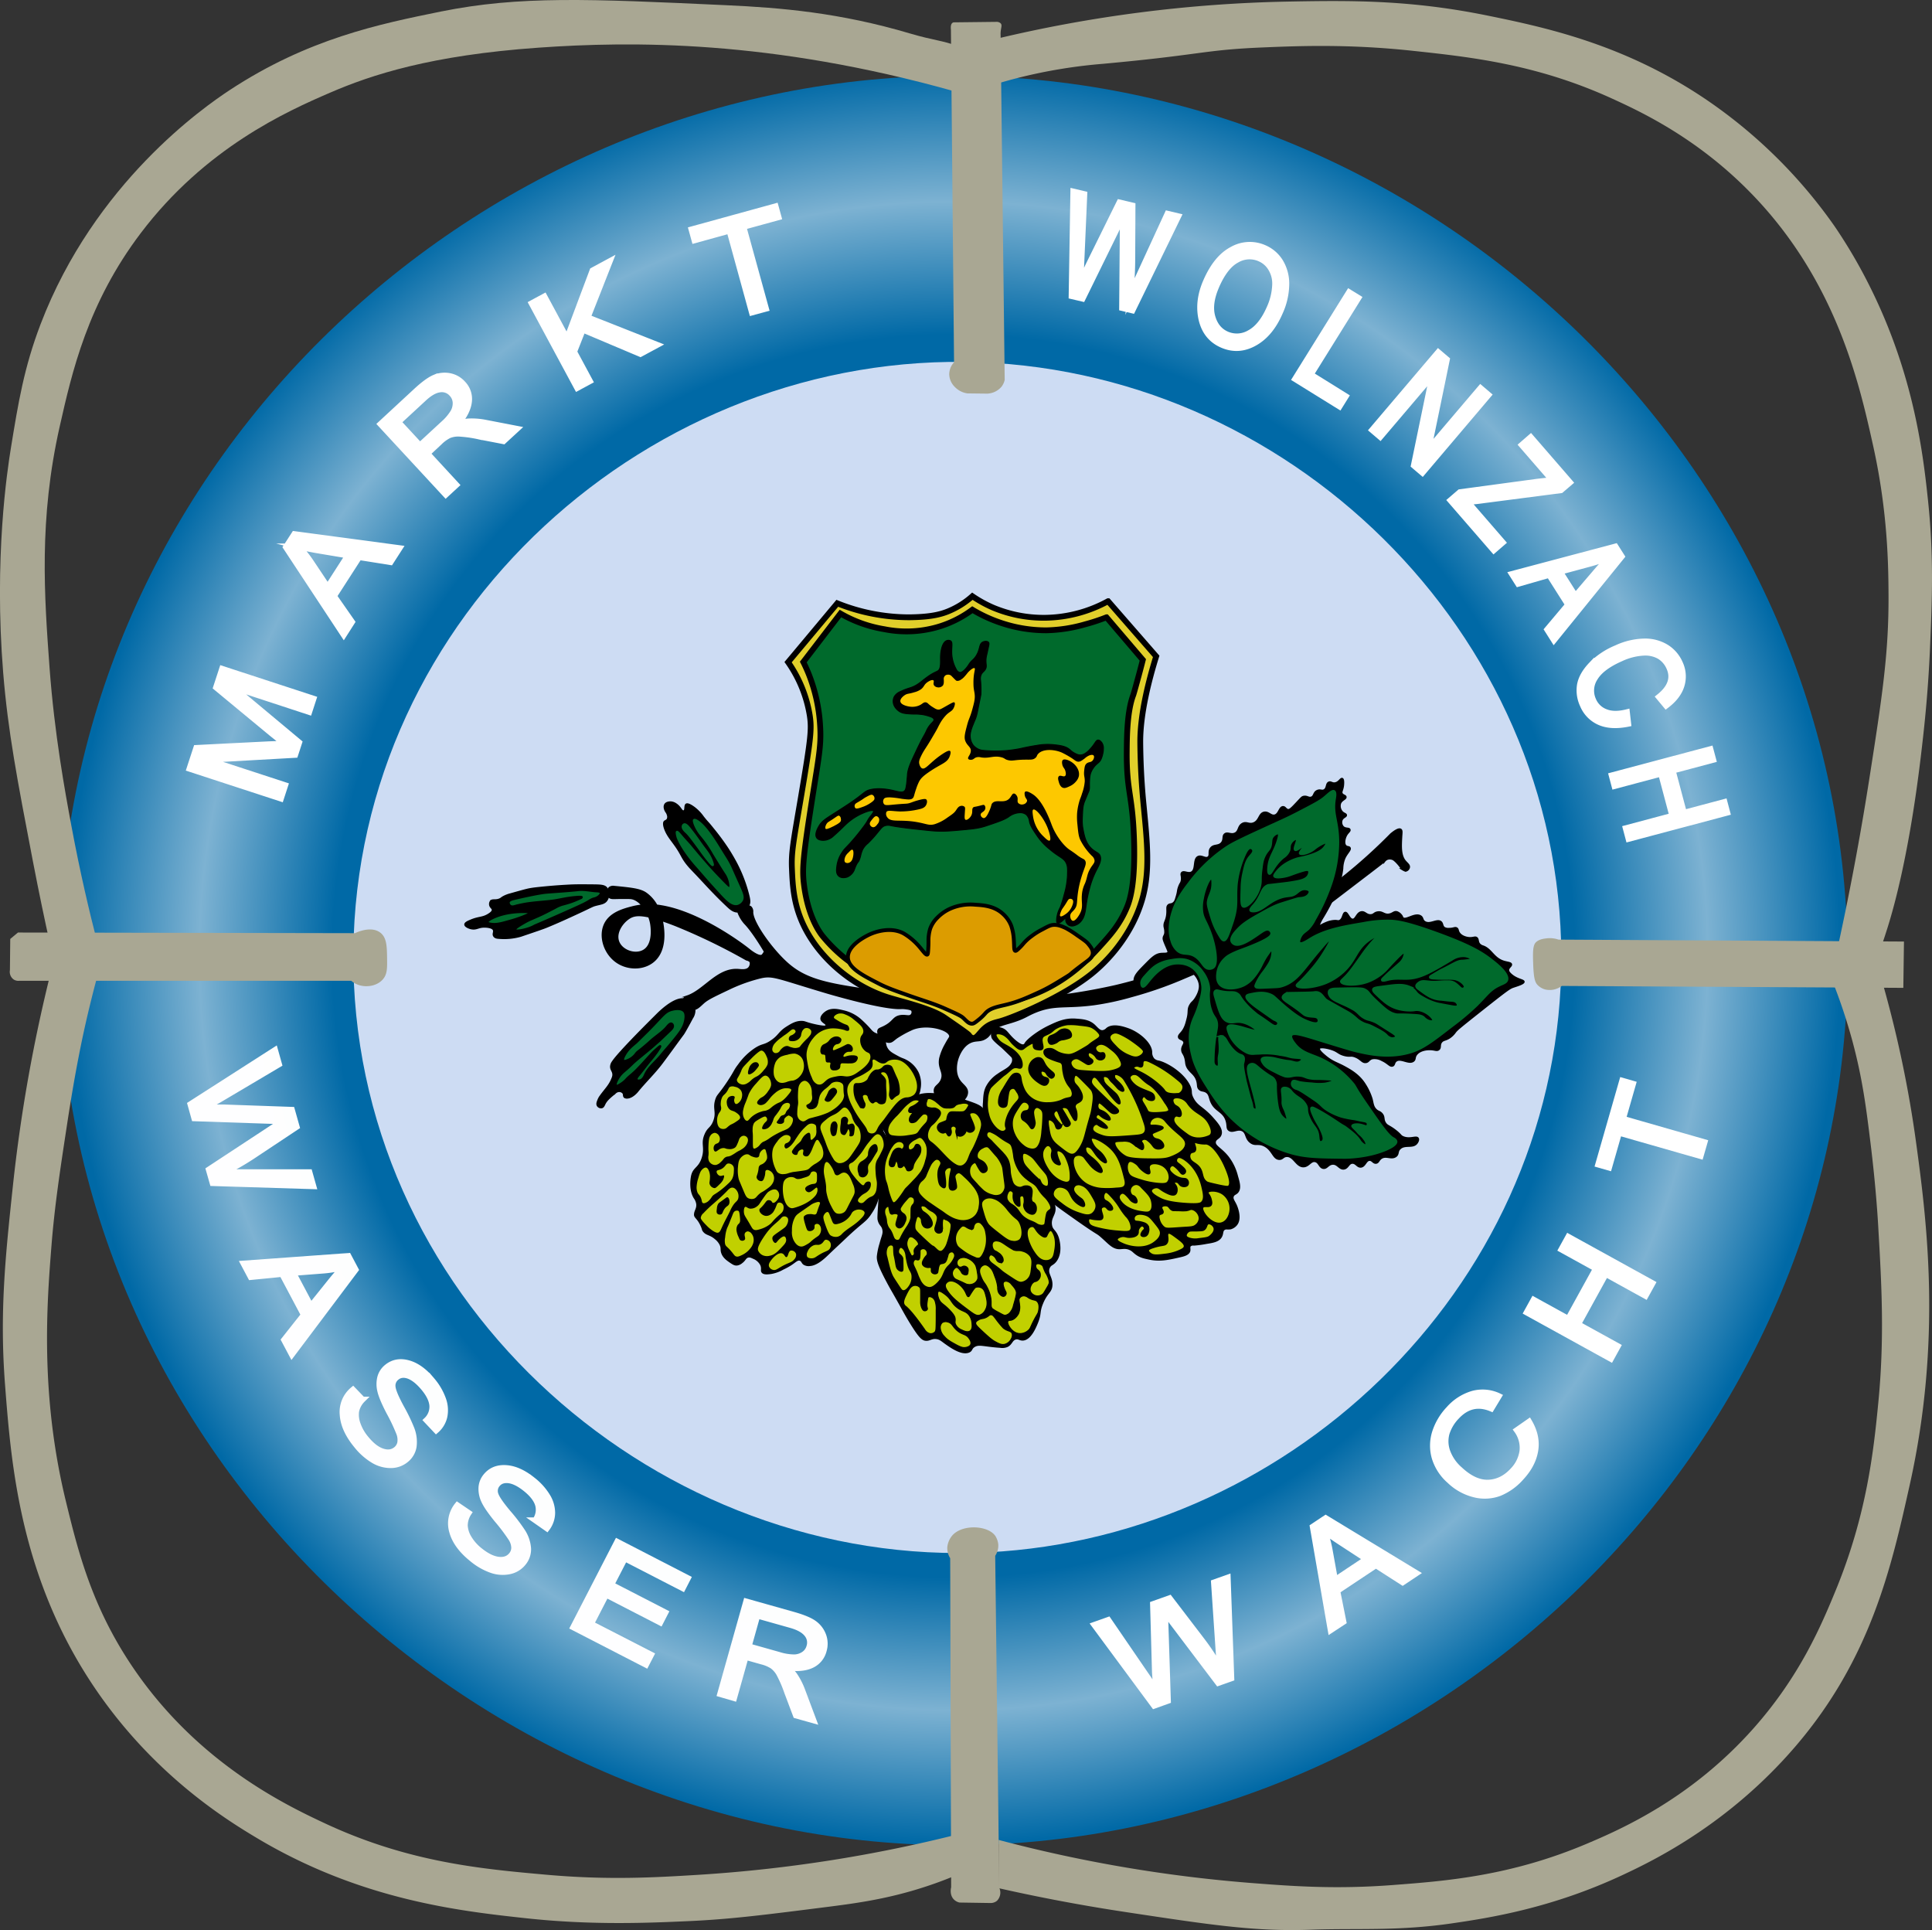 <svg xmlns="http://www.w3.org/2000/svg" xmlns:xlink="http://www.w3.org/1999/xlink" viewBox="0 0 1001.17 999.99"><rect x="0" y="0" width="1001.17" height="999.99" fill="#333333" stroke="none"/><defs><style>.cls-1{fill:url(#Unbenannter_Verlauf_5);}.cls-2{fill:#fff;stroke:#fff;}.cls-10,.cls-11,.cls-12,.cls-13,.cls-14,.cls-15,.cls-2,.cls-6,.cls-7,.cls-8{stroke-miterlimit:10;}.cls-12,.cls-13,.cls-2{stroke-width:3px;}.cls-3{opacity:0.99;}.cls-4{fill:#cddcf3;}.cls-5{fill:#a9a793;}.cls-10,.cls-12,.cls-13,.cls-14,.cls-15,.cls-6,.cls-7,.cls-8{stroke:#000;}.cls-7,.cls-8,.cls-9{fill:#c1d000;}.cls-15,.cls-8{stroke-width:0.5px;}.cls-10,.cls-11,.cls-13{fill:#006a2c;}.cls-11{stroke:#006a2c;}.cls-12{fill:#e1cf2b;}.cls-14{fill:#dc9c00;stroke-width:2px;}.cls-16{fill:#fdc800;}</style><radialGradient id="Unbenannter_Verlauf_5" cx="494.09" cy="499.84" r="459.81" gradientTransform="translate(0 -4.57)" gradientUnits="userSpaceOnUse"><stop offset="0.7" stop-color="#0069a6"/><stop offset="0.85" stop-color="#7db2d2"/><stop offset="1" stop-color="#0069a6"/></radialGradient></defs><title>Logo Wasserwacht Wolnzach</title><g id="Ebene_2" data-name="Ebene 2"><g id="Logo"><g id="Ausen"><g id="Ring"><path class="cls-1" d="M957.42,504.9C961.34,252,751.13,44.18,503,39.36,252.82,34.5,34.1,237.3,30.75,491.51,27.31,752.68,252.59,961.78,505.2,955.94,744.38,950.41,953.57,753.44,957.42,504.9Z"/></g><g id="Text"><g id="Markt"><path class="cls-2" d="M145.57,413.78,98.17,398.3l3.53-10.79,37.77-1.91,7.85-.28q-2.31-1.8-6.65-5.37l-28.73-23.78,3.16-9.66L162.49,362l-2.25,6.91-39.64-13,34.47,28.77-2.1,6.45-45.46,2.55,40.32,13.17Z"/><path class="cls-2" d="M178.14,329l-30-45.5,4.38-6.79L207.08,284l-4.68,7.27-16.29-2.6-13,20.18,9.34,13.39Zm-8.35-24.85,10.52-16.34-14.82-2.49q-6.83-1.14-10.87-2.21a56.82,56.82,0,0,1,6.31,7.78Z"/><path class="cls-2" d="M231,256.33l-33.86-36.6,18.56-17.18q5.82-5.37,9.54-6.92a13.42,13.42,0,0,1,7.7-.8,12.28,12.28,0,0,1,6.89,3.88,11.43,11.43,0,0,1,3.19,9.5q-.63,5.37-5.73,11.38a19.35,19.35,0,0,1,5.43-1.25,36.44,36.44,0,0,1,8.68.64l16.53,3.19-7,6.44-12.63-2.44a64.62,64.62,0,0,0-10.46-1.48,12.61,12.61,0,0,0-5.13.87,18.77,18.77,0,0,0-4.83,3.47L221.51,235l15,16.25Zm-13.38-25.57,11.92-11a27.07,27.07,0,0,0,5.29-6.15,9.26,9.26,0,0,0,1.25-5.09,7.05,7.05,0,0,0-1.94-4.47,6.85,6.85,0,0,0-6.29-2.26q-3.74.51-8.19,4.64l-13.24,12.24Z"/><path class="cls-2" d="M299.1,201.05l-23.64-43.9,6.64-3.58,11.73,21.77,13.23-35.21,9-4.86-11.49,29.17,36.06,14.24-8.78,4.73-29.8-12.59-4.51,11.44,8.2,15.21Z"/><path class="cls-2" d="M389.64,161.93,378,119.54l-18.12,5-1.57-5.67,43.61-12,1.56,5.67-18.21,5,11.69,42.4Z"/></g><g id="Wacht"><path class="cls-2" d="M598.05,883.79l-31-41.92,7.28-2.58,19.11,27.91q3,4.27,5.7,8.8l-.67-9.54-1-35.36,8.64-3.07,16.1,21.07a129.69,129.69,0,0,1,10.09,15.15c-.39-3.29-.72-7-1-11.16l-2.24-33.2,7.16-2.54,1.88,52.24L631.28,872l-24.06-31.79-3.65-4.91c.22,2.23.35,4.26.39,6.07l1.28,39.85Z"/><path class="cls-2" d="M689.56,844.66,680.25,791l6.72-4.47,47.08,28.56-7.19,4.79L713,811l-20,13.3,3.2,16Zm2.28-26.11L708,807.78l-12.58-8.21q-5.82-3.77-9.09-6.37a55.87,55.87,0,0,1,2.67,9.66Z"/><path class="cls-2" d="M786,741l6.38-4.44q4.46,7.56,3.22,15t-7.36,14A30.24,30.24,0,0,1,777,773.63a21.82,21.82,0,0,1-12.78.72,28.25,28.25,0,0,1-13.06-7.19,25.61,25.61,0,0,1-7.79-12.1,22.77,22.77,0,0,1,.27-13,31.5,31.5,0,0,1,7.16-12,26.39,26.39,0,0,1,12.35-7.93,19.51,19.51,0,0,1,13.58,1.24l-3.91,6.47q-10.2-4.25-18,4.16a21.73,21.73,0,0,0-5.18,8.68A15.69,15.69,0,0,0,750,752a22.56,22.56,0,0,0,6.53,9.43q7.51,7,14.7,6.75T784,761.84a18.09,18.09,0,0,0,4.92-10A15.49,15.49,0,0,0,786,741Z"/><path class="cls-2" d="M834.76,704.07,791.09,680l3.64-6.61,17.94,9.89,14.32-26-17.94-9.89,3.65-6.61,43.67,24.08-3.65,6.61-20.58-11.35-14.32,26,20.58,11.34Z"/><path class="cls-2" d="M881.27,599,839,586.91,833.82,605l-5.66-1.62,12.47-43.48,5.66,1.63-5.21,18.15,42.27,12.13Z"/></g><g id="Wasser" class="cls-3"><path class="cls-2" d="M98.65,572.12,142.53,544l2.09,7.43-29.11,17.24q-4.47,2.69-9.16,5.09l9.57,0L151.27,575l2.49,8.83-22.09,14.67a130.38,130.38,0,0,1-15.79,9.07q5-.27,11.2-.25l33.28,0,2.06,7.31L110.17,613l-2-7,33.31-21.9,5.14-3.32q-3.36.1-6.08,0l-39.85-1.35Z"/><path class="cls-2" d="M126.19,654.66l54.36-3.94,3.78,7.13-33.09,44-4.05-7.63,10.23-12.94-11.25-21.2-16.25,1.6ZM152,659.52l9.11,17.16L170.48,665q4.32-5.41,7.24-8.41a56.48,56.48,0,0,1-9.88,1.71Z"/><path class="cls-2" d="M182.93,720l4.95,5.14a11.93,11.93,0,0,0-3.3,6.08,13.94,13.94,0,0,0,.82,6.79,24.16,24.16,0,0,0,4.3,7.41c2.86,3.46,5.68,5.66,8.48,6.57s5.16.58,7.1-1a6,6,0,0,0,2.11-3.5,9.62,9.62,0,0,0-.52-4.86,95.34,95.34,0,0,0-5.21-11q-3.81-7.32-4.64-11.06a14.35,14.35,0,0,1,0-6.9,10.2,10.2,0,0,1,3.45-5.31q4.68-3.85,11.11-2.09t12.33,8.91a31.39,31.39,0,0,1,5.69,9.73,16.46,16.46,0,0,1,.72,9,13.38,13.38,0,0,1-4.32,7.22l-5-5.3a9.52,9.52,0,0,0,3-7.72q-.4-4.17-4.43-9t-7.81-6.23c-2.48-.86-4.57-.6-6.25.78a5.38,5.38,0,0,0-2.05,4.9q.28,3,4.46,10.71a95,95,0,0,1,5.31,11,18.52,18.52,0,0,1,1.14,9.28,11,11,0,0,1-4,6.78,12.24,12.24,0,0,1-7.8,2.8,17.34,17.34,0,0,1-9-2.47,32.69,32.69,0,0,1-8.8-7.79q-6.74-8.16-7.22-15.91A15,15,0,0,1,182.93,720Z"/><path class="cls-2" d="M237,779.87l5.89,4a12,12,0,0,0-2,6.61A13.81,13.81,0,0,0,243,797a24.14,24.14,0,0,0,5.7,6.39q5.25,4.22,9.64,4.72c2.92.33,5.16-.48,6.74-2.44a5.93,5.93,0,0,0,1.36-3.85,9.57,9.57,0,0,0-1.49-4.66,97.52,97.52,0,0,0-7.32-9.71q-5.22-6.4-6.79-9.89a14.29,14.29,0,0,1-1.38-6.77,10.15,10.15,0,0,1,2.31-5.89q3.79-4.71,10.46-4.29t13.87,6.23a31.41,31.41,0,0,1,7.54,8.38,16.59,16.59,0,0,1,2.53,8.67,13.5,13.5,0,0,1-2.77,8l-6-4.19a9.5,9.5,0,0,0,1.36-8.16q-1.24-4-6.16-8T263.75,767q-3.92-.51-6,2a5.31,5.31,0,0,0-1,5.2q.87,2.85,6.53,9.59a92.71,92.71,0,0,1,7.42,9.7,18.48,18.48,0,0,1,3,8.85,11,11,0,0,1-2.57,7.46,12.27,12.27,0,0,1-7.07,4.32,17.44,17.44,0,0,1-9.29-.61,32.53,32.53,0,0,1-10.19-5.85q-8.25-6.63-10.29-14.12A15.07,15.07,0,0,1,237,779.87Z"/><path class="cls-2" d="M297,843.12l22.84-44.33,36.66,18.9-2.69,5.23-30-15.44-7,13.55,28.05,14.45-2.69,5.23-28.06-14.45-7.78,15.08,31.14,16-2.7,5.23Z"/><path class="cls-2" d="M373.16,877.73l13.51-48L411,836.59q7.62,2.14,10.88,4.51a13.33,13.33,0,0,1,4.71,6.14,12.34,12.34,0,0,1,.29,7.91,11.44,11.44,0,0,1-6.43,7.68q-4.91,2.26-12.7,1.06a19.64,19.64,0,0,1,3.91,4,37,37,0,0,1,4,7.73l5.92,15.76-9.14-2.57-4.52-12a65.52,65.52,0,0,0-4.2-9.7,12.74,12.74,0,0,0-3.43-3.92,18.63,18.63,0,0,0-5.48-2.3l-8.4-2.37-6,21.32ZM388,853l15.62,4.4a27.05,27.05,0,0,0,8,1.3,9.27,9.27,0,0,0,5-1.6,7,7,0,0,0,2.8-4,6.86,6.86,0,0,0-1.36-6.55c-1.59-1.95-4.33-3.46-8.23-4.56l-17.36-4.89Z"/></g><g id="Wolnzach"><path class="cls-2" d="M555.29,153.43l.9-54.21,5.73,1.35-1.54,35.31q-.2,5.44-.69,11l4.15-9.08,16.26-32.92,6.79,1.6L586.76,134a184.31,184.31,0,0,1-1,19q2-4.84,4.72-10.73L605,110.72l5.62,1.33-23.78,48.81-5.38-1.27.34-41.39.09-6.36q-1.4,3.24-2.66,5.76l-18.24,37.16Z"/><path class="cls-2" d="M624.87,146q5.36-12.45,13.72-16.77a18.48,18.48,0,0,1,16.52-.81,18.16,18.16,0,0,1,8.33,7.14,22,22,0,0,1,3.15,11.64,36.13,36.13,0,0,1-3.31,14.65q-4.66,10.81-12.51,15.5-8.64,5.18-17.4,1.39t-10.88-13.82Q620.62,155.83,624.87,146Zm5.4,2.43q-3.88,9-2,15.67t7.49,9.12a13,13,0,0,0,11.9-.81q6.1-3.33,10.29-13a31.93,31.93,0,0,0,2.82-12.1,15,15,0,0,0-2.08-8.08,12.48,12.48,0,0,0-5.87-5.23,13,13,0,0,0-12,.74Q634.77,138,630.27,148.4Z"/><path class="cls-2" d="M671.09,196.36l28-45,4.88,3-24.69,39.67,18.16,11.3-3.3,5.31Z"/><path class="cls-2" d="M711,222.79l34.31-40.36,4.49,3.82-9.59,46.54,27-31.75,4.18,3.56L737.11,245l-4.48-3.81,9.62-46.52-27,31.75Z"/><path class="cls-2" d="M751.58,259.23,756.5,255l40.19-5.43c2.8-.38,5.36-.62,7.71-.71l-15.88-18.31,4.72-4.1,20.38,23.51L808.9,254l-43.72,5.67-4.54.45,18.15,20.94-4.72,4.09Z"/><path class="cls-2" d="M783.45,297.39l53.7-14.25,3.29,5.18-35.18,43.42-3.52-5.56,10.83-12.86-9.79-15.43-16.08,4.62Zm25-1.14,7.93,12.49,10-11.67q4.59-5.4,7.63-8.48A79,79,0,0,1,824.2,292Z"/><path class="cls-2" d="M843.08,369l.69,6q-8.94,1.82-14.89-.81a16.61,16.61,0,0,1-8.69-8.92,17.8,17.8,0,0,1-1.43-10.63q1-5.1,5.86-10.21a39.25,39.25,0,0,1,13-8.65,35.86,35.86,0,0,1,14.66-3.43,20.94,20.94,0,0,1,11.34,3.11,18.38,18.38,0,0,1,7,8.31,16,16,0,0,1,.75,11.47q-1.77,5.72-8,10.4l-3.75-4.51q8.94-7.06,5.45-15.06a12.89,12.89,0,0,0-5.06-6,15,15,0,0,0-8.38-1.88,31.88,31.88,0,0,0-11.66,3q-10,4.37-13.43,10.05a11.89,11.89,0,0,0-.9,11.52,11.15,11.15,0,0,0,6.31,6.09Q836.39,370.67,843.08,369Z"/><path class="cls-2" d="M835.16,401.74l51.19-13.62,1.48,5.55-21,5.59,5.8,21.83,21-5.6,1.47,5.56-51.19,13.61-1.47-5.55,24.12-6.42-5.8-21.82-24.13,6.42Z"/></g></g><g id="Innen_einfarbig" data-name="Innen einfarbig"><path class="cls-4" d="M507.83,187.7c-170.52-6.4-323.18,130.82-324.72,305.62-1.55,176.31,151.28,315.62,321.35,311.24C664.82,800.43,805.05,669.47,809,503.43,812.94,334,673.48,193.92,507.83,187.7Z"/></g><g id="Seil"><path class="cls-5" d="M492.89,977.83c-.06.23-1,3.89,1.42,6.33a5.86,5.86,0,0,0,2.91,1.58l16.17.25a5.11,5.11,0,0,0,3.25-1.16,6,6,0,0,0,1.17-6.75l-2.09-172a9.59,9.59,0,0,0,1.59-5.92,10.17,10.17,0,0,0-1.5-4.33c-3.76-5.56-17.21-6.29-22.42-.17a11.11,11.11,0,0,0-2.5,6,10,10,0,0,0,1.5,5.67Q492.65,892.58,492.89,977.83Z"/><path class="cls-5" d="M517.51,953.3q0,12.5,0,25c16.07,3.63,38.67,8.28,66,12.4,44.75,6.77,67.13,10.15,96,9.11,23.55-.85,44.66.82,72.67-3.25,19.17-2.79,51.79-7.78,89-25.24,15.49-7.26,54.44-26,89.11-66.35,39.35-45.77,49.94-93.51,59.35-135.67,16.75-75.11,8.83-136.9,3.25-177.58A597.46,597.46,0,0,0,976,510.8l-25.33.31a287.45,287.45,0,0,1,9,27.34c5.43,19.86,7.4,35.46,9.76,54.78,2.67,21.85,3.71,38.7,4,44.4,1.59,27.61,3.2,55.62-.1,89.29-2.4,24.61-5.88,57.65-22,96.93-7.52,18.28-18.53,44.39-42.44,71.4-32.51,36.72-69,52.57-86.81,60.11-39.57,16.71-73.07,19.25-100.55,21.33C692,978.92,670,977.3,648,975.58A735.22,735.22,0,0,1,517.51,953.3Z"/><path class="cls-5" d="M809.31,510.83l177,1,.33-24-179-1a13.91,13.91,0,0,0-6-.67c-1.59.18-4,.44-5.67,2s-1.7,5.07-1.45,11.79c.27,7.45,1.09,9.14,2.25,10.38a8.58,8.58,0,0,0,4.12,2.37A10.31,10.31,0,0,0,809.31,510.83Z"/><path class="cls-5" d="M978.64,308.49c.13,29.95-3.24,52.15-10,95.34-3.47,22.2-8.75,52.56-16.67,88.66l22,.67c1-2.83,2.42-7,4-12,2.48-7.85,11-35.78,17.34-88.67,1.53-12.82,3.75-31.63,4.83-56.83,1.06-24.67,2-47.18-1-76-2.48-23.62-7.12-64.45-29.5-109.83a264.67,264.67,0,0,0-19-32.67,258.61,258.61,0,0,0-59.75-60.83c-44.53-32.39-88.37-41.8-120-48.25C730.42-.18,699.5.22,666.89.83a707.12,707.12,0,0,0-151.5,19.5q-.12,11.75-.25,23.5c3.06-.94,7.74-2.32,13.5-3.75a268.47,268.47,0,0,1,42.75-7c52.23-4.78,51.93-7.2,83-8.5,19.2-.81,44.89-1.79,77.75,1.75,30,3.23,64.17,6.9,103.25,24.75,14.92,6.81,43,19.93,70.25,47.25,45.74,45.83,57.83,100.24,65,132.5C978.3,265.27,978.57,293.17,978.64,308.49Z"/><path class="cls-5" d="M25.68,488H50.35c-3.93-15.18-8.79-35.62-13.33-60-3.33-17.84-8.81-47.7-11.34-82C23,309.15,20,269.25,31,220.7c6.31-27.88,14.38-63.57,42-100,33.45-44.12,75.57-63,98-72.66,21.46-9.29,52.32-19.42,108-23.34,48.05-3.38,120.3-4.19,215.87,22.69-.22-7.33.66-16.48.44-23.81-6.38-2.48-12.09-2.79-23.65-6.21C435.17,6.55,404.78,4,376.35,2.7,305-.6,269.27-2.25,228.35,6,196.67,12.45,159.59,20,119,46.7c-13.14,8.66-70,48-98,121.34-8.58,22.52-11.53,40.65-15.34,64-1.91,11.77-8.83,57.17-4,116.66C4.14,379,8.89,403.72,17,446,20.37,463.49,23.45,478,25.68,488Z"/><path class="cls-5" d="M26.64,502.49l24.75-.16c-1.06,3.84-2.57,9.45-4.25,16.25-4.26,17.21-8.11,35.92-12.5,64.75-3.59,23.53-6.37,41.79-8,62.5-2.3,29.24-6,76.58,7.5,132,6.2,25.39,13.14,53.81,34,85,33.5,50.08,79.36,72.15,100.5,82,43.27,20.15,81.2,23.53,114.5,26.5,32.11,2.86,56.32,1.44,79.5,0a737.73,737.73,0,0,0,134-21q-.25,10.5-.5,21c-1.76.74-4.35,1.8-7.5,3-23,8.69-41.74,11.36-58.5,13.5-34.23,4.35-51.35,6.53-72.5,7.5-20.68.94-50.63,2.31-85.5-1.5-33.62-3.68-85.12-9.31-139-41.5-14.71-8.8-50-30.37-80-72-42.47-59-47.25-120.54-50.5-162.5-2.93-37.82.19-67.16,4-103A811.68,811.68,0,0,1,26.64,502.49Z"/><path class="cls-5" d="M492.77,15.45c-.25-2.44.25-3.56,1.37-3.87l22.13-.25a3.12,3.12,0,0,1,2.12.62c1.36,1.11-.06,2.81.13,6.25q1.05,89.31,2.12,178.63a9,9,0,0,1-1.62,3.5,10.23,10.23,0,0,1-7.5,3.62l-10.13-.12a11.07,11.07,0,0,1-6.5-3.25,9.59,9.59,0,0,1-3-6.63,9.38,9.38,0,0,1,2.5-6.25Z"/><path class="cls-5" d="M5.14,502.66a4.86,4.86,0,0,0,2,4.87,4.45,4.45,0,0,0,2.87.63H182a11.79,11.79,0,0,0,4.34,2.33c4,1.13,9.07.3,12-3,2.37-2.67,2.32-5.82,2.25-11-.09-6.13-.16-10.78-3.59-13.33-4.95-3.69-12.68.17-13,.33L9.31,483.16l-4,3.33Z"/></g></g><g id="Innen"><g id="Stängel-Blatt-Hopfen"><g id="Hopfen"><g id="Hopfen_3" data-name="Hopfen 3"><path class="cls-6" d="M519,533c-.6-.2-2.59-.88-3.88.13s-1.25,2.91-.87,4.25c.13.46.45,1.33,4.62,4.75.61.5,2.16,2,5.25,5a2.8,2.8,0,0,1,.75,1.12,3.88,3.88,0,0,1-.5,3c-1.32,2.46-4.13,3.34-7.12,5.5a17.06,17.06,0,0,0-6,6.63c-1.12,2.43-1.23,4.65-1.38,7.87a20.33,20.33,0,0,0,.38,6.5,15.49,15.49,0,0,0,3.87,7.25c1,1,2.89,2.11,6.75,4.38,3.52,2.06,4.26,2.31,5,3.5,1.23,1.95.52,3.34,1.13,6.12.51,2.36,1.6,4,3.87,6.88,6.72,8.62,10.08,12.94,15.63,17.62,1.77,1.5,5.14,3.88,11.87,8.63,11.38,8,9.78,6.23,12.38,8.5,4,3.49,5.81,6,9.25,6.12,1.68,0,3.21-.51,5.37.38,1.64.67,2.07,1.53,3.63,2.62,2,1.43,3.88,1.82,6.5,2.38,5.53,1.17,9.53.27,16.25-1.25,1.71-.39,4-1,4.54-2.59.34-1.07-.28-2.16.41-2.91a2.53,2.53,0,0,1,2-.5,56.3,56.3,0,0,0,6.5-.88c3.08-.49,6-.94,7.37-3,1.18-1.75.46-3.32,1.83-4.17,1.13-.69,2.06.09,3.84-.58a5.79,5.79,0,0,0,2.58-2c2.42-3.37-.15-9.25-.42-9.83-1-2.15-2-3.16-1.58-4.5s1.59-1.23,2.5-2.38c1.51-1.9.66-4.9-.25-8a27,27,0,0,0-4.83-10.08c-3.59-4.47-7-5.51-6.67-7.83.26-1.8,2.39-1.85,3-3.92.77-2.59-1.7-5.46-4.25-8.33-5.09-5.74-7.93-5.82-10.25-10.25-1.72-3.31-.18-3.34-1.83-6.67-3.32-6.67-12.07-11.69-16-12.5a4.54,4.54,0,0,1-2.5-1.25,5.41,5.41,0,0,1-1.17-3.67c-.17-4.44-6.27-9.79-12-11.83-2-.7-7.71-2.74-10.88-.25a4.16,4.16,0,0,1-2.24,1.29c-1.86.18-3.12-1.85-4.75-3.25-2.67-2.28-5.86-2.5-9.38-2.75-5.43-.38-9.45,1.53-13.62,3.5-5.56,2.63-11.26,7-12.34,9a1.56,1.56,0,0,1-.66.71c-.87.44-2.22-.13-4.38-1.87C522.08,536.1,521.93,534,519,533Z"/><path class="cls-7" d="M519.89,564.33a12.64,12.64,0,0,0-2,4.5c-.2,1.1-.63,3.34.63,4.25a2.31,2.31,0,0,0,2.5.12c.75-.51.65-1.4,1.12-4.87.36-2.63.61-3.53,1.38-4.13a2.33,2.33,0,0,1,1.75-.5c.76.16,1.17.83,1.87,2a5.34,5.34,0,0,1,1.13,2.75c0,1.22-.87,2-1.75,3a24.8,24.8,0,0,0-3.88,5.88c-.36.81-2,4.64-1.24,6.63a1.8,1.8,0,0,1,.12,1.24,2.16,2.16,0,0,1-1.38,1.13c-1.45.41-3-.86-3.75-1.5a14.24,14.24,0,0,1-4.25-7.25,20.55,20.55,0,0,1-.62-7.63,14,14,0,0,1,1.37-6c.47-.89,1.92-2.18,4.75-4.75,3.69-3.34,1.88-1.4,5.13-4.25,1.36-1.2,2.06-1.88,3.25-2,1.41-.14,2.32.63,3,.13s.45-2.22.37-2.63c-.78-4.05-5-6.82-6.5-7.75-2.55-1.62-4.49-2.14-6.12-4.5-.36-.51-1.18-1.72-.75-2.37s1.65-.44,2.12-.38a6.61,6.61,0,0,1,3.25,1.5c2,1.59,2,2.35,3.88,4.13,1.74,1.62,2.92,2.71,4.25,2.5,1-.17,1.19-1,3.87-2.5,1.16-.67,1.68-.84,2-.63.58.39-.11,1.61.63,2.5.43.53,1.11.62,2,.75.48.07,1.45.21,2-.34l0,0c.58-.68.05-1.91-.13-3.25a4.59,4.59,0,0,1,.13-2.5c.47-1,1.47-1.26,3-2,2.64-1.3,2.3-2,4.75-3.25A16.63,16.63,0,0,1,553,530.7a30.7,30.7,0,0,1,6.25.25c4.5.41,5.63.78,6.62,1.25a10.61,10.61,0,0,1,3,2.25c.74.8,1.28,1.39,1.25,2.13,0,1-1.12,1.64-2.62,2.62-3.84,2.5-2.16,1.83-5,3.5-4.39,2.59-6.58,3.88-8.75,3.88a13.87,13.87,0,0,1-5.38-1.25c-1.8-.88-2.6-1.86-4.37-1.88-.22,0-2.28,0-2.75,1.13a2.24,2.24,0,0,0,.37,1.87c.55.93,1.45,1.59,4.63,2.75s3.31.9,3.87,1.5c1.07,1.14.41,2.14,1.13,5.38a15.73,15.73,0,0,0,2,5.37c1.11,1.77,2.11,2.38,2.5,4.25a3.12,3.12,0,0,1-.25,2.5c-.52.69-1.34.7-2.63,1-1.95.45-2.06.88-4,1.5a19.13,19.13,0,0,1-6,.88,14.13,14.13,0,0,1-6.87-1.5,12.35,12.35,0,0,1-5.25-5.25,20.55,20.55,0,0,1-1.63-4.75c-.27-1.54-.28-2.89-1.25-3.5a2.32,2.32,0,0,0-1.62-.25C524.6,556.57,523.68,558,519.89,564.33Z"/><path class="cls-7" d="M586.64,539.2a38.78,38.78,0,0,0-4.75-2.87c-2.7-1.39-3.71-1.51-4.62-1.25-.13,0-1.85.54-2.25,1.87-.48,1.57,1.16,3.24,3.12,5.25a18.37,18.37,0,0,0,6,4.38c2.16.95,4,1.78,6,1,.93-.37,2.53-1.37,2.63-2.75C592.8,544.39,592.71,543.46,586.64,539.2Z"/><path class="cls-7" d="M569.52,545.58a2.83,2.83,0,0,1-2-2.63c.13-1,1.32-1.76,2.25-2,2.2-.58,4.34,1.17,6.75,3.13a14,14,0,0,1,4,4.75c.57,1.18,1.08,2.21.75,3.25s-1.42,1.9-4.88,2.75c-2.09.51-4.65.91-15.25.12-2-.15-4.06-.33-5.37-1.87-.16-.19-1.44-1.73-.88-3.13a3.25,3.25,0,0,1,3.25-1.62c.7.06,1.81.75,4,2.12,1,.63,1.46.94,2.13.88.86-.09,1.86-.78,1.87-1.5,0-1.05-2-1.26-2.37-2.88a1.63,1.63,0,0,1,.37-1.62c.82-.56,2.62.89,2.75,1,1.33,1.08,1.19,1.91,2.25,2.37a2.47,2.47,0,0,0,2.75-.37,2,2,0,0,0,.13-2.5C571.45,545.3,570.69,546,569.52,545.58Z"/><path class="cls-7" d="M530.14,576.33c.9-.93,2-.29,2.88-1.25a2.56,2.56,0,0,0,.37-2.5,2.8,2.8,0,0,0-2.75-1.75c-.76.06-1.46.54-2.87,2.75-2.08,3.24-3.12,4.87-3.38,7.5a13.06,13.06,0,0,0,1.13,6.5,15.3,15.3,0,0,0,4.75,6.12,7.9,7.9,0,0,0,4.37,1.88,4.19,4.19,0,0,0,1.88-.25c.63-.27,1.67-.93,2.62-3.5a23.93,23.93,0,0,0,1-5.75c.16-1.5.41-3.85.5-7,.06-2.09,0-3-.62-3.88s-2.16-2-3.25-1.5a2.6,2.6,0,0,0-1.25,1.75c-.19.59-.21,1.16.12,3.13.42,2.46.69,2.87.5,3.87-.13.7-.55,2-1.25,2.13s-.91-1.18-2.5-2.75-2.33-1.39-2.75-2.5A3,3,0,0,1,530.14,576.33Z"/><path class="cls-7" d="M561,559.7c-2.23-2.25-3.07-3-3.75-2.75s-1.09,1.9-.88,3.13c.3,1.72,1.45,2,2.75,4.12.72,1.18,2.08,3.43,1.38,5.25s-3,1.56-3.5,3.38c-.34,1.26.68,1.75.87,4.37.08,1.13,0,3-.5,3.13s-1-.85-1.87-2.38c-1.51-2.56-1.58-3.47-2.63-4s-2.32-.42-2.62.13c-.19.33.07.71,1.5,3,0,0,.21.33,1.87,3.25.68,1.19.92,1.63.75,2.12a1.74,1.74,0,0,1-1.75,1c-.52-.06-1.14-.46-2.5-3.37-1.47-3.17-1.62-4.63-2.5-4.75-.64-.1-1.38.57-1.62,1.25-.48,1.3.77,2.88,1.75,4.12,1.32,1.68,2.27,2.12,2.12,2.88a1.61,1.61,0,0,1-1.75,1.12c-1.07-.26-.69-2.26-2.37-3.75-.62-.55-1.76-1.24-2.38-.87-.19.11-.7.54-.12,4,.48,2.91.72,4.36,1.62,6,1.12,2,2.46,3,5,5,3,2.31,4.53,3.47,6.25,3.12.64-.13,1.8-.55,3.63-3.5,1.93-3.11,2.47-5.59,3.62-10,2-7.45,2.26-7.41,2.75-10.62.68-4.45,1-6.72-.12-9C565.7,564.44,564.14,562.86,561,559.7Z"/><path class="cls-7" d="M573.64,584.29c-.18.32-1.74-.08-2.87-.59-1.65-.73-1.94-1.46-2.75-1.37a2.66,2.66,0,0,0-2,2.62c.13,1.85,3.22,2.92,4.87,3.5,2.87,1,4.92,1,16.25.13,3.48-.28,5.24-.44,6.13-1.75,1-1.51.34-3.56-.46-5.88a96.59,96.59,0,0,0-9.92-21.25,7.24,7.24,0,0,0-3.62-3c-.4-.12-1.23-.37-1.67,0s-.21,1.42-.17,1.59c.22.79.68,1.06,2.09,2.46a11.82,11.82,0,0,1,1.83,2.08c.11.17,1.16,1.84.75,2.25s-1.46-.32-1.71-.46c-.91-.52-1.17-1-2.42-2.37-1.67-1.87-1.66-1.52-2.5-2.63-.64-.85-.83-1.3-1.5-1.67s-1.7-.64-2.2-.16,0,2,.12,2.5c.5,1.29,1.57,2.25,3.67,4.12,2.49,2.23,2.82,2.51,3.29,3.21,1.1,1.66,1.7,3.81,1.25,4.08-.68.42-3.85-3.33-5.46-5.45s-3.55-4.38-5.29-6.59c-.67-.84-1.49-1.89-2.38-1.75s-1.48,1.27-1.58,2.25c-.14,1.4.82,2.46,3.75,5.29,4.61,4.47,6.92,6.7,7.08,6.84,2,1.74,3.45,2.79,3.17,3.62-.2.62-1.27.93-2.12.88-1.33-.09-2-1-5-3.71-1.94-1.76-2.43-1.94-2.79-1.79-.71.28-1.07,1.91-.5,3,.64,1.29,2,1,3.91,2.5,1.4,1.13,2.49,2.78,2.17,3.21s-2-.26-3-.79c-1.87-1-2.33-2.14-3.17-1.92a1.66,1.66,0,0,0-1.08,1.71c.12.74.94,1,2.13,1.75C572,582.07,573.87,583.87,573.64,584.29Z"/><path class="cls-7" d="M592.31,559.33c-1.86-1.69-2.89-2.89-4.5-2.84a2.67,2.67,0,0,0-2.34,1.25c-.64,1.56,1.85,3.81,2.25,4.17,1.69,1.52,3.71,2.32,6.67,3.5,1.66.66,3,1.08,3.5,2.33,0,0,.49,1.21,0,1.84s-2.12.45-3.13-.13-1.25-1.5-1.91-1.46-1.1.76-1.25,1.42c-.21.9.34,1.53,1.5,3.5,1.58,2.69,1.27,2.73,1.83,3.17.32.24,1.19.86,5.42.58,3.35-.22,5-.33,5.46-1.21.22-.46.21-1.18-2.63-5.21a39.41,39.41,0,0,0-5-6.33C595.43,561.32,595.6,562.31,592.31,559.33Z"/><path class="cls-7" d="M596,550.08c-.76-.37-2.64-1.24-3.5-.5s-.08,2.41-.91,2.91-1.55-.61-3-.25c-.44.11-1.26.44-1.34.92-.11.8,1.9,1.55,4.09,2.67,6.27,3.19,11,7.79,11.8,9a3.77,3.77,0,0,0,.86,1,4.57,4.57,0,0,0,1.59.75,13.87,13.87,0,0,0,4.41.24,3.57,3.57,0,0,0,1-.08,3.83,3.83,0,0,0,2.25-3.5c0-1.55-1.27-2.63-3.5-4.41A65.83,65.83,0,0,0,596,550.08Z"/><path class="cls-7" d="M615.64,571.74a7.17,7.17,0,0,0-2.5-2.33c-1.83-1-4.56-1.27-5.33-.08-.59.9.16,2.34.25,2.5.79,1.46,2,1.22,3,2.66s1.13,3.19.5,3.67-1.54-.5-2.5,0a2.29,2.29,0,0,0-1,1.58c-.45,2.64,3.72,5.67,7,8.07.49.36.73.53,1,.68,4.28,2.58,9.07.74,9.91.42,1-.38,1.31-.65,1.5-.92,1.21-1.6-.23-4.53-.66-5.41C624,576.88,619.57,577.35,615.64,571.74Z"/><path class="cls-7" d="M604,580.74a5.4,5.4,0,0,0-2.58-1.83,4.66,4.66,0,0,0-4.67,1c-.8.86-1.4,2.36-.87,3s1.52.07,3.87.42c.42.06,2.75.41,2.8,1,0,.38-.89.79-2.71,1.58s-2.73,1-2.92,1.67.4,1.44.58,1.67c1.12,1.37,2.55.75,4,2,.81.69,1.63,2,1.25,2.83s-2.28,1.35-3.66.83c-1.56-.58-1.5-2-4.09-4a2.86,2.86,0,0,0-2.16-.83c-.62.09-1.39.52-1.5,1.13s.76,1,1,2.2c.13.58.19,1.63-.29,1.92-.28.17-.76.11-3.84-2.08a13.18,13.18,0,0,0-2.58-1.75,8.85,8.85,0,0,0-3.87-.42c-2.52.07-3.78.1-4.13.67-.82,1.33,1.75,5.33,5.42,7.41.91.52,2.73,1.4,11.5,1.5,6.05.08,9.13.09,11.83-.91,1.92-.72,7.68-2.87,8.17-6.67S609.52,587.45,604,580.74Z"/><path class="cls-7" d="M566.72,593.66c-.15-.24-2-3.11-1.25-3.92.93-1,5.67,1.3,9.09,4.17,5.31,4.47,6.63,9.68,8.46,16.92.27,1.07.64,2.76-.25,3.87-.65.81-1.7,1-4.42,1.13a46.16,46.16,0,0,1-7.58.12,18.65,18.65,0,0,1-7.67-2.29c-5.37-3.22-7.43-9.26-7.13-12.5a3.11,3.11,0,0,1,.92-2.17,3.92,3.92,0,0,1,3.92-.25c1.18.52,1.23,1.16,3.66,4.09a14.94,14.94,0,0,0,3.09,3.08c.18.12,2.66,1.82,3.25,1.25s-.58-2.49-1.42-3.67a21.34,21.34,0,0,0-3.92-3.79c-1.71-1.44-2.53-2-2.91-3.25-.07-.22-.49-1.6.16-2.16s1.68-.06,1.92,0c1.06.43,1.45,1.15,2.67,2.83a19,19,0,0,0,3.21,3.75c.19.16,2.1,1.71,2.54,1.33s-.49-2.13-1.34-3.33C569.79,596.16,568.3,596.08,566.72,593.66Z"/><path class="cls-7" d="M545.14,595.2c-.3-.78-1-1.82-2-1.87-1.38-.08-2.44,2.11-2.54,2.33-1.69,3.62,1.16,8.24,2.25,10,3.4,5.5,7.82,6.78,8.92,7a2.82,2.82,0,0,0,2.29-.29,2.52,2.52,0,0,0,.75-1.75,21.06,21.06,0,0,0-1.29-8.5c-1.07-2.71-2-5-4.21-5.88-.32-.12-1.13-.44-1.54-.08-.89.77.55,4.34.91,5.25s.74,1.58.5,1.83-1.61-.15-2.45-.87a5.24,5.24,0,0,1-1.63-3C544.78,597.38,545.73,596.71,545.14,595.2Z"/><path class="cls-7" d="M533.81,598.58c-.92-.59-2.65-1.7-3.59-1.09s-.6,3.2-.08,4.67,1.57,2.6,3.67,4.83c3.68,3.94,4.6,4,5.46,5.7a3.8,3.8,0,0,0,1.29,1.55c.57.4,1.67.88,2.33.5,1-.59.71-3.11.25-4.66-.62-2.12-1.48-2.41-4.83-6.67C536.34,600.91,535.66,599.77,533.81,598.58Z"/><path class="cls-7" d="M561.14,622.16c.58.92,1,2.29.5,2.67s-2.58-.75-3.83-1.84c-3.44-3-2.71-5.72-5.59-7.33-.28-.16-2.74-1.49-4.75-.33a3.91,3.91,0,0,0-1.91,3.25c0,1.82,1.6,3,4.58,5.25a28.48,28.48,0,0,0,8.25,4.58c3.16,1.08,5.45,1.86,7.42.67a5.44,5.44,0,0,0,2.25-3.25c.48-2.06-.5-3.71-2-6.25-1.35-2.29-2.88-4.8-5.67-5.67a3.65,3.65,0,0,0-3.08.08,2.82,2.82,0,0,0-1.17,1.84c-.24,1.93,2.05,3.8,2.92,4.5S560.59,621.28,561.14,622.16Z"/><path class="cls-7" d="M588.56,602.74c-.73-.49-2.37-1.61-3.42-1.08-1.44.73-1.73,4.53-.08,6.92,1,1.42,3,2,7.08,3.25a41.85,41.85,0,0,0,7.92,1.5c3.35.31,4.39,0,5.08-.67a4.31,4.31,0,0,0,.92-3.33,7.13,7.13,0,0,0-3.75-5.59c-2.19-1.19-5.52-1.52-6.59-.08s.59,3.69-.25,4.25-3.27-1.5-3.66-1.83C590.09,604.59,590.11,603.8,588.56,602.74Z"/><path class="cls-7" d="M603.72,617.49c-2.47-1.3-3-2.38-4.5-2.33-1.18,0-2.58.74-2.75,1.67-.29,1.59,3.15,3.41,4.42,4.08,1.56.82,4.72,2.25,13.83,2.83,6.47.42,7.52-.13,8.17-.83,1.61-1.74.94-4.65.17-8-2.28-9.87-8.54-13.94-10-14.75-.64-.35-1.87-1-2.75-.5a2,2,0,0,0-.84,1.92c.15.9.94,1.11,2.59,2.58,1.3,1.16,2.25,2,2.08,2.92a1.39,1.39,0,0,1-1.08,1.08c-1,.1-1.4-1.49-3.67-3.42-1.14-1-1.62-1.06-2-1a2.08,2.08,0,0,0-1.5,1.84c-.09,1,.75,1.8,1.58,2.58a10.89,10.89,0,0,0,4.5,2.42c1.69.37,2.43,0,3.09.75a2.17,2.17,0,0,1,.33,2.5c-.59.89-2.12.94-3.08.5-1.21-.55-1.21-1.71-2.42-2-.58-.14-1.38-.07-1.58.33-.28.56.92,1.2,1.33,2.67.3,1.08.19,2.68-.67,3.33C607.73,619.6,605.24,618.29,603.72,617.49Z"/><path class="cls-7" d="M625.06,592.49a15.81,15.81,0,0,1-4.81-.52c-.5-.17-1-.38-1.28-.14-.75.6,1.13,3.1.17,4.41-.6.83-1.71.36-2.42,1.34a3,3,0,0,0-.25,2.41c.51,1.93,2.27,2.38,3.92,3.84,3.51,3.09,1.63,6.39,4.83,8.66.58.41,2.33.8,5.84,1.59,4.94,1.1,5.42.86,5.66.66,2.12-1.68-1.13-8.9-2-10.83C632.27,598.45,628.23,592.9,625.06,592.49Z"/><path class="cls-7" d="M627.47,621.58c-.54-2.43-1.94-3.14-1.66-3.84.45-1.1,4.85-1.37,8,.84a9.49,9.49,0,0,1,3.58,9.83c-.17.7-1,4.13-3.92,5.25-3.67,1.42-7.58-2.1-9.16-4.42-.2-.29-1.88-2.75-1.09-3.83s3.2.16,4.17-1.08C627.94,623.63,627.7,622.56,627.47,621.58Z"/><path class="cls-7" d="M575,626.83c.41.07,1.06,0,1.29-.34.42-.66-.67-2.19-1.67-3.12-1.33-1.24-2.08-1-2.58-2-.71-1.32-.11-3.45.87-3.75.71-.22,1.52.54,2.79,1.92,4.68,5,4.49,6.56,8,10.58a9.43,9.43,0,0,1,2.42,4.25c.19.82.5,2.17-.17,3.08s-2.06,1-5.83.67a63,63,0,0,1-10.92-1.67c-2.86-.7-4.35-1.24-5-2.58-.37-.77-.52-1.91,0-2.42s1.43.09,3.59.25c1.8.14,2.72.2,3.21-.33,1.14-1.26-1.4-4.43-.17-5.75a2,2,0,0,1,1.87-.46C573.77,625.48,573.9,626.63,575,626.83Z"/><path class="cls-7" d="M591.64,615.08a4.1,4.1,0,0,0-2.58-1.59,3.42,3.42,0,0,0-2.71,5.67c.56.58,1,.38,1.62,1,.91.9,1.33,2.39.88,2.79s-1.83-.39-2-.5c-1-.62-1.18-1.21-2.21-2.33s-2.08-2.27-3.17-2.08a2.33,2.33,0,0,0-1.66,1.83c-.14.67,0,1.53,1,2.83,3.14,4.09,8.94,5,10.5,5.25,2.35.35,3.79.59,4.83-.33,1.61-1.42,1-4.41.79-5.33C596.43,619.91,594.83,618.3,591.64,615.08Z"/><path class="cls-7" d="M611.89,636.24c5-.34,6.49-.17,8-1.5a4.84,4.84,0,0,0,1.75-3.12c.23-2.57-2.14-5.09-4.17-5.21-.92-.06-1,.43-2.87.67a21.26,21.26,0,0,1-3.17,0c-3.35-.07-3.37,0-3.87-.17-1.56-.69-1.44-2-2.92-2.33-1-.23-2.4,0-2.75.75-.45.95,1.08,2.07.58,3-.36.68-1.37.38-1.91,1.16-.09.14-.43.69,0,2.25a7.77,7.77,0,0,0,2.5,4.17C604.27,636.83,605.24,636.7,611.89,636.24Z"/><path class="cls-7" d="M585.6,640.87c-2.12.12-2.7-.74-4.46-.33-.92.21-2.35.81-2.42,1.62-.08,1.07,2.28,2,3.17,2.42,4.07,1.77,11.61,3.14,16.75-1.09,1-.8,2.84-2.32,2.92-4.5.06-1.64-1-2.9-3-5.41-1.8-2.21-2.69-3.32-4.34-4-2.11-.88-5.28-1.06-6.33.5a2.21,2.21,0,0,0-.08,2.37c.56.75,1.5.33,3.58.88,1.33.35,2.6.68,3.29,1.79a4.09,4.09,0,0,1,.25,3.21,2.73,2.73,0,0,1-1.12,1.83c-.8.46-2,.38-2.29-.17s.42-1.57.7-2c.57-.78,1-.81,1-1.3A1.67,1.67,0,0,0,592.1,635c-1.09-.22-2,1.4-2.08,1.55-.68,1.22-.08,1.86-.63,2.79C588.57,640.7,586.36,640.83,585.6,640.87Z"/><path class="cls-7" d="M609,640.58c-1.88-1.37-3-2.14-3.66-1.75-1.2.66.54,3.66-1,5.41-1,1.12-2.23.49-6.84,2-1.7.56-2.48,1-2.58,1.59-.14.91,1.29,1.82,1.58,2,.94.57,2.17.91,6.92.25a25.72,25.72,0,0,0,7-1.67c2.07-.9,3.3-1.45,3.5-2.5C614.19,644.37,612.06,642.83,609,640.58Z"/><path class="cls-7" d="M629.31,636.16c-.42-1.45-2.17-2.61-3.25-2.25s-.73,2.17-2.25,3.17c-.55.36-1.52.39-3.42.46-3,.09-3.7-.15-4.58.45s-1.53,1.67-1.25,2.5c.08.25.34.74,1.71,1.21a10.42,10.42,0,0,0,5,.29c3-.35,4.51-.53,5.46-1.16C627.86,640,629.87,638.11,629.31,636.16Z"/><path class="cls-6" d="M553.72,533.91a3.88,3.88,0,0,0-3.08-.42c-1.87.39-1.88,1.44-4.5,2.67-1.42.67-2,.63-2.42,1.33a2.55,2.55,0,0,0,.42,3.17c.72.46,1.72.06,2.67-.33,1.27-.52,1.18-.91,2.33-1.42s1.58-.23,3.58-.83c1.27-.38,1.91-.58,2.17-1.09C555.36,536.08,554.71,534.62,553.72,533.91Z"/><path class="cls-6" d="M541.39,551.41c-.78-1.37-1.14-2.65-2.42-3.08a3,3,0,0,0-1.75,0,5.84,5.84,0,0,0-3.83,4.58c-.7,4.19,4,7.29,5.5,8.25,1.69,1.1,2.47,1,2.92.83a2.33,2.33,0,0,0,1.33-2.66c-.47-1.14-2.4-.59-3.42-2.09-.48-.72-.7-1.81-.25-2.25s1.39-.19,2,.17c1,.57.82,1.33,2.09,2.5.87.8,1.3.77,1.41.75a1.57,1.57,0,0,0,1.17-1.17C546.52,555.66,543.48,555.07,541.39,551.41Z"/></g><g id="Hopfen_2" data-name="Hopfen 2"><path class="cls-6" d="M500.52,570.45c-9.44-3.19-15.23-3.55-17.63-3.62a20.3,20.3,0,0,0-6.5.62,20.78,20.78,0,0,0-6.62,3.38c-7.42,5.17-12.76,8.89-12.25,12.87.2,1.64,1.19,1.68,2,4.75a14,14,0,0,1,.37,6.13c-.48,2.47-1.73,2.47-3.5,6.5a13.1,13.1,0,0,0-1.25,3.62c-.26,1.81.17,2.43.63,6.38a34.48,34.48,0,0,1,.33,4.38c0,1.35-.09,1.92-.33,5.37-.08,1-.14,1.94-.25,3.75-.29,4.38-.43,6.59-.25,7.37.66,3,2.09,2.74,2.5,5.38.31,2-.41,2.95-1.5,7a35.61,35.61,0,0,0-1.38,6.5c-.13,2,.16,4.31,5.75,14.62,1.42,2.63,1.32,2.3,4.38,7.75s4.3,7.8,6.62,11.63c4.89,8,6.42,9.23,8.13,9.37,2.05.17,3-1.28,5.62-.87,1.89.29,2.69,1.22,4.88,2.75,2.83,2,8.19,5.72,11.75,4.25,1.69-.71,1-1.78,2.87-2.88,2.53-1.49,4.89-.18,13.38.38a6.74,6.74,0,0,0,3.62-.38c2.24-1.06,2.26-3.2,4.25-3.87,1.62-.55,2.27.63,4,.5,3.78-.3,6.27-6.36,7.25-8.75,2-4.87.73-5.36,2.63-10,2.38-5.86,4.7-5.85,4.87-9.5.19-4.1-2.66-6-1.37-9,.8-1.91,2.05-1.49,3.62-3.63,3.43-4.66,1.13-11.64,1-12-1.35-3.91-3.1-3.58-3.5-6.62-.54-4.1,2.52-5.52,1.75-9.5-.32-1.66-1.38-3-3.5-5.75A62.63,62.63,0,0,0,537,613c-9-9-9.56-10.79-9.63-12.25-.12-2.5,1.17-3.23.5-5.62-.24-.86-1-2.75-5-5.5-5.71-3.9-7.6-2.42-10-5.13-2.92-3.3-.81-6.29-3.75-9.87C507.8,572.94,505.36,572.09,500.52,570.45Z"/><path class="cls-7" d="M476.64,578.58c1.08-1.18,1.4-1.46,1.92-1.59a2.25,2.25,0,0,1,2,.42c1,1,.36,2.92.25,3.25-.38,1.11-.93,1.45-2.25,2.92-2.36,2.61-2.07,3.15-3.34,4-.74.5-2.06.7-4.66,1.08a24.5,24.5,0,0,1-8,.08,3.27,3.27,0,0,1-2-.91,3.91,3.91,0,0,1-.67-3.09,8.08,8.08,0,0,1,1.5-3.41,24.68,24.68,0,0,1,3.17-3.59c3.12-3.29,3.68-4.45,6.16-6.33a9.06,9.06,0,0,1,1.42-1,4.63,4.63,0,0,1,3.25-.75c.22.05,1.07.26,1.17.75s-.37.79-1,1.33a10.47,10.47,0,0,1-2,1.34c-1.21.63-1.52.59-1.92,1.08s-.72,1.32-.42,1.75c.45.63,1.92,0,2.17.42s-1.88,1.76-1.92,3.75a1.45,1.45,0,0,0,.34,1.08c.65.62,2,.06,2.16,0C474.74,580.84,474.94,580.44,476.64,578.58Z"/><path class="cls-7" d="M484.72,574.41c-1-.26-1.29.1-2.66-.17-.95-.18-1.67-.32-2.09-.91a3.34,3.34,0,0,1,0-2.67c.22-.83.33-1.25.67-1.5,1.21-.87,3.85,1,4.25,1.25l2,1.67a7.14,7.14,0,0,0,2.25,1.58,7.28,7.28,0,0,0,2.25.17,6.34,6.34,0,0,0,2.42-.25c.92-.41.8-.87,1.83-1.42a7.56,7.56,0,0,1,2.25-.58,6.43,6.43,0,0,1,2.67-.17c.5.11,1.36.31,1.58.92s-.16,1-.67,1.83a5.15,5.15,0,0,1-1.5,1.75c-.51.34-1,.46-3.75.42s-3.5-.2-4.16.41a3.71,3.71,0,0,0-.84,1.59c-.42,1.22-.19,1.84-.75,2.41-.09.1-.17.16-1.25.59-1.8.71-2,.73-2.41,1.08a2.55,2.55,0,0,0-.84,1.67,2.68,2.68,0,0,0,1.09,2.08,2.48,2.48,0,0,0,1.66.67c.65,0,.73-.39,1.17-.34,1,.11,1.24,1.87,1.92,1.84.39,0,.65-.62.75-.84.64-1.45-.5-2.59.16-3.58a1.71,1.71,0,0,1,1.17-.67,1.85,1.85,0,0,1,1.75,1c.4.84-.34,1.4,0,2.67a2.09,2.09,0,0,0,.75,1.25,2.33,2.33,0,0,0,2.08.08,3.24,3.24,0,0,0,1.5-1.33c.51-.77.51-1.38.84-1.42s.38.46,1,.75a1.94,1.94,0,0,0,1.08.17,2.25,2.25,0,0,0,1.67-1.08c.42-.77.12-1.64-.5-3.34-.15-.4-.18-.44-1.09-2.58-.57-1.36-.85-2-.58-2.5a1.64,1.64,0,0,1,1.17-.58,3.3,3.3,0,0,1,2.16.33,4.81,4.81,0,0,1,1.75,1.67,7.85,7.85,0,0,1,1.42,3.91c.06.8,0,1.75-1.08,4.92-.72,2.08-1.42,3.76-2,5.08-2,4.58-2.05,3.64-3.17,6.5-.71,1.83-1.21,3.51-2.75,4.75a3.81,3.81,0,0,1-1.67.84,4.36,4.36,0,0,1-2.91-.59c-4.53-2.41-8.52-8.62-13.07-11.85a4.25,4.25,0,0,1-1.27-1.31c-1.14-2-.41-4.83.84-6.75,1-1.48,1.41-1.13,3.25-3.42,1.4-1.74,2.38-3,2-4.17S484.82,574.44,484.72,574.41Z"/><path class="cls-7" d="M513.89,586.49a2.3,2.3,0,0,0-2-.16,2,2,0,0,0-.75,1.91c.12,1.07.94,1.56,2.42,2.92.41.38-.49-.43,3.16,3.33,2.29,2.36,2.54,2.57,3.25,3.42a12.65,12.65,0,0,1,2.34,3.42,13.07,13.07,0,0,1,.83,3.5c.23,1.65.05,1.82.33,3.58a23.51,23.51,0,0,0,.67,2.83,8.54,8.54,0,0,0,.83,2.17,4.61,4.61,0,0,0,3.42,2c1.45.06,1.71-.83,3.5-.75a3,3,0,0,1,2.17.75,3.22,3.22,0,0,1,.58,2.17,25.87,25.87,0,0,1-.25,2.58,4.22,4.22,0,0,0,.17,2.25c.42.77,1,.59,1.58,1.42a3.82,3.82,0,0,1,.67,2.58,2.85,2.85,0,0,1-1,2.25c-1.28.78-3.14-.6-3.34-.75a4.85,4.85,0,0,1-1.75-3c-.14-1.15.34-1.33.25-2.92,0-.87-.11-2.23-.91-2.58a1.49,1.49,0,0,0-1.59.42c-.32.37-.29.82-.16,2.91.07,1.26.11,1.89-.09,2-.42.25-1.53-.59-2.16-1.58a6.09,6.09,0,0,1-.84-3c-.08-1.43.28-1.91-.16-2.58a1.82,1.82,0,0,0-1.67-.84c-.85.14-1.25,1.14-1.5,1.75a4.51,4.51,0,0,0-.17,3,5.54,5.54,0,0,0,2.59,2.75c4.34,2.9,3.22,4.8,7.5,7.42,2.18,1.34,3.07,1.21,5.25,2.58A4.77,4.77,0,0,0,539,635a3,3,0,0,0,2.25-.25c.62-.46.46-1.12.92-3.91.36-2.14.57-2.51.75-2.75.69-1,1.42-.92,1.75-1.75.22-.55.18-1.23-.42-2.5a13.68,13.68,0,0,0-3-4c-3.65-3.78-2.88-4.77-5.66-6.75-1-.73-1.72-1-3.25-2.25a18.27,18.27,0,0,1-2.75-2.59,16.58,16.58,0,0,1-2.17-3.33,19.8,19.8,0,0,1-1.67-4.58c-.31-1.43-.17-1.62-.58-3.67a13.32,13.32,0,0,0-.83-3.17c-.77-1.48-1.71-1.39-4.59-3.33C517.73,588.81,516.38,587.54,513.89,586.49Z"/><path class="cls-7" d="M510.64,603.49c.24.41,1.12,1.85.5,2.92a1.87,1.87,0,0,1-1.75.92c-.86-.12-1.4-1-2.42-2.75-.89-1.54-1-2.22-1.66-2.34s-1.27.46-1.67.84a4.69,4.69,0,0,0-1.33,2.58,6.49,6.49,0,0,0,.33,3.5c.37,1,.84,1.59,2.92,3.83a44.52,44.52,0,0,0,4,4.09,12,12,0,0,0,4.58,2.25,6,6,0,0,0,4.42-.17,5.05,5.05,0,0,0,2.16-2.67c.55-1.35.34-2.25-.16-6-.69-5.09-.58-5.35-1.09-6.66a18,18,0,0,0-2.33-4.17c-.49-.68-.29-.32-2.67-3.08-1.7-2-2.13-2.56-3-2.67a3.84,3.84,0,0,0-2.25.67,5.2,5.2,0,0,0-2.41,2,3.93,3.93,0,0,0-.59,3C506.82,601.45,509.18,601.06,510.64,603.49Z"/><path class="cls-7" d="M487.72,602.16a2.52,2.52,0,0,0-2-1.75c-1.16-.12-2.09,1-2.83,1.83-.53.63-.9,1.24-2.08,3.92-1.39,3.15-1.21,3.08-1.67,3.75-1.22,1.78-2,1.66-2.92,3.33a5.82,5.82,0,0,0-.75,3.25c.18,1.71,1.28,2.85,2.59,4.17a23.9,23.9,0,0,0,3.83,3c5.53,3.85,4.52,3,7.08,4.83a25.74,25.74,0,0,0,4.09,2.59,14.37,14.37,0,0,0,3.41,1.25,10,10,0,0,0,6-.25,8.1,8.1,0,0,0,3.59-2.67,9,9,0,0,0,1.58-4.33,12.52,12.52,0,0,0-.25-5.67,14.85,14.85,0,0,0-2.83-5,39.8,39.8,0,0,0-4.67-4.92c-1.71-1.64-2.45-2.22-3.33-2.08a2.6,2.6,0,0,0-1.84,1.67c-.26.72,0,1.15.42,3.33.49,2.45.37,2.87.17,3.17a2.09,2.09,0,0,1-2.5.66c-.89-.52-.8-2.11-.67-4.25a29.28,29.28,0,0,1,.5-3.75c.4-1.86.79-2.67.33-3.16s-1.38-.32-1.83-.17a3.09,3.09,0,0,0-1.75,1.92c-.2.59-.09.85.25,3.75a19.1,19.1,0,0,1,.17,2.16c0,1.33,0,2.2-.42,2.42s-1.47-.5-2-1.17c-.18-.23-.75-1-1-3.5a12,12,0,0,1,0-3.83C486.89,604.14,488.14,603.51,487.72,602.16Z"/><path class="cls-7" d="M467.31,595.66c.73,0,1.6-1.26,1.41-2.42a2.62,2.62,0,0,0-1.66-1.83,3.29,3.29,0,0,0-2.34.08,5.41,5.41,0,0,0-2.33,2,15.26,15.26,0,0,0-1.83,3.09,24.15,24.15,0,0,0-1.42,3.41,22.6,22.6,0,0,0-.83,3.42,22.22,22.22,0,0,0,0,6.42c.36,2.73.75,2,1.62,6.18a36.12,36.12,0,0,0,1.81,5.69c.34.81.68,1.57,1.32,1.69s1.46-.62,2.43-1.81a53.61,53.61,0,0,0,3.38-4.75c.95-1.39.88-.91,4.62-4.94a37.76,37.76,0,0,0,4.07-4.75,20.4,20.4,0,0,0,2.37-5.88,14.55,14.55,0,0,0,.75-6.18,8.64,8.64,0,0,0-1.44-3.94c-.55-.8-1.35-2-2.56-2.06-.48-.05-1.16.32-2.5,1.06a8.93,8.93,0,0,0-2.87,2.06,3.15,3.15,0,0,0-.82,1.5c-.13.76,0,1.91.75,2.25s1.89-.34,2.44-.94c.79-.84.72-1.71,1.38-1.87a1.43,1.43,0,0,1,1.12.37,2.43,2.43,0,0,1,.75,1.69,5.37,5.37,0,0,1-.69,3.13,23,23,0,0,1-1.31,2,20.69,20.69,0,0,0-1.37,2.25c-.77,1.71-.38,2.44-1.19,3.18a2,2,0,0,1-1.94.57c-.52-.26-.39-.85-1.25-2-.3-.41-.72-1-1.06-.88s-.22.51-.63.88a1.41,1.41,0,0,1-1.56.25c-.4-.28-.17-.77-.5-1.88-.18-.62-.62-1.66-1-1.62-.07,0-.22.06-.69,1.31s-.42,1.46-.75,1.69a1.37,1.37,0,0,1-1.5-.07c-.62-.48-.47-1.52-.37-2.25a11.65,11.65,0,0,1,.81-2.37,14.71,14.71,0,0,1,.81-2.06A4.39,4.39,0,0,1,464,595.7a2.83,2.83,0,0,1,2.18-.56C466.83,595.3,466.89,595.68,467.31,595.66Z"/><path class="cls-7" d="M465.08,631.89c.53-1.81.74-2.32.44-2.75a2,2,0,0,0-1.44-.56c-1.21-.12-1.63.49-2.19.18-.4-.21-.54-.81-.81-2s-.21-1.69-.56-1.87c-.52-.27-1.31.38-1.38.44a3.15,3.15,0,0,0-.94,2.25,5.72,5.72,0,0,0,.38,2.31c.91,2.78.3,2.89,1.06,5s1.32,1.64,2.44,4.31c.73,1.74.9,2.91,2,3.44a2.21,2.21,0,0,0,1.69.12c.69-.27.88-.89,1.56-2.25.52-1,1-1.88,2.06-3.56s1-1.42,1.5-2.37a11,11,0,0,0,1.38-3.5c.07-.47,0-.26.06-3.13,0-1.9.08-2.3.31-2.81.45-1,.94-.95,1.25-1.88.05-.14.6-1.83-.44-2.81a2.27,2.27,0,0,0-2.12-.5c-.44.12-.7.36-1.75,1.56s-1.51,1.74-1.88,2.25c-1,1.47-1.56,2.22-1.43,3a3,3,0,0,0,.93,1.57c.66.68,1.15.69,1.63,1.43a3.13,3.13,0,0,1,.44,1.13,4.19,4.19,0,0,1-.57,2.31,5.34,5.34,0,0,1-1,1.81c-.33.36-1,1.09-1.87.94a1.75,1.75,0,0,1-1.19-1C464.41,634.44,464.48,633.94,465.08,631.89Z"/><path class="cls-7" d="M484.83,635.83a2.4,2.4,0,0,0-.06,1.56,2,2,0,0,0,1.37,1.25,1.8,1.8,0,0,0,1.69-.5c.18-.2.35-.52.31-2.69a19.69,19.69,0,0,1,0-2.31c.12-1.48.4-1.69.5-1.75.44-.27,1.06.05,1.81.44a4.72,4.72,0,0,1,2.44,2c.36.74.24,1.58,0,3.25a28.38,28.38,0,0,1-.81,3.56c-.38,1.43-.58,2.17-.94,3.19a10.05,10.05,0,0,1-1.44,3.06c-.55.72-1.19,1.57-2.12,1.69-1.09.14-2-.79-2.75-1.5-2.95-2.85.79,1.43-6.94-5.88-3.24-3.06-3.8-3.72-4-4.87a8.91,8.91,0,0,1,.38-3.69c.32-1.29.59-2.4,1.31-2.56s1.56.63,1.94,1.37.06,1.08.43,2.25a3.25,3.25,0,0,0,1.07,1.81,2.59,2.59,0,0,0,2.43.38,2.25,2.25,0,0,0,1.19-.94c.76-1.32-.39-3.17-.75-3.75a9.08,9.08,0,0,0-2.25-2.37c-1.07-.83-1.57-.9-2.06-1.69s-.8-1.79-.31-2.31,1.45-.21,1.75-.13c1,.27,1.2.77,2.31,1.63,1.59,1.23,2.06,1,3.19,2.06a4.38,4.38,0,0,1,1.37,1.87C486.2,631.32,485.75,632.84,484.83,635.83Z"/><path class="cls-7" d="M503,636.64a8.44,8.44,0,0,1-2.32-1.13,3.44,3.44,0,0,0-1.56-.56c-.38,0-1,.18-1.94,1.31a8.32,8.32,0,0,0-2.12,3.94,7.64,7.64,0,0,0,.69,5.13c.54,1,1.61,1.75,3.75,3.31a26.5,26.5,0,0,0,5.62,3.06,3.49,3.49,0,0,0,2.38.38c.43-.14,1.16-.5,2.18-2.5a16.11,16.11,0,0,0,1.57-4.82,17,17,0,0,0-.19-6.12,8,8,0,0,0-2.31-4.69,2.39,2.39,0,0,0-4.07.63c-.5.94-.24,1.76-.81,2.06A1.27,1.27,0,0,1,503,636.64Z"/><path class="cls-7" d="M518.39,622.64a10,10,0,0,0-3.56-1.88,5.9,5.9,0,0,0-4,0,4.14,4.14,0,0,0-2,1.63c-.66,1.14-.43,2.43.12,4.37,1.11,3.89,1.67,5.84,2.94,7.63.74,1,2.54,2.45,6.13,5.25s5,3.6,6.81,3.75a4.89,4.89,0,0,0,3.5-.69c2.18-1.71,1.76-6.2.31-9.19-1.26-2.58-2.15-1.68-6.12-6.56A22.69,22.69,0,0,0,518.39,622.64Z"/><path class="cls-7" d="M546.33,639.7c-.21-.49-1-2.45-1.94-2.37-.66,0-1.28,1.19-1.69,1.93s-.45,1.19-.81,1.38c-.74.38-1.89-.47-2.44-.88-2.68-2-2.81-4.27-4.37-4.5a2.75,2.75,0,0,0-2.06.82c-2.36,2.29,0,8.63,2.43,12.37,1.24,1.88,3,4.52,5.94,4.88a4.89,4.89,0,0,0,3.31-.69c1.49-1,1.77-2.75,2.19-5.38C547.6,642.87,546.61,640.35,546.33,639.7Z"/><path class="cls-7" d="M540.2,655.39c-1-.88-2.69-1.21-3.37-.5s-.22,1.83-.19,1.94c.43,1.35,1.57,1.32,2.06,2.68a3.29,3.29,0,0,1,0,2.13,3.47,3.47,0,0,1-1.37,1.75c-.74.48-1,.24-1.75.69a4,4,0,0,0-1.5,1.87,4.07,4.07,0,0,0-.38,3.06,3.83,3.83,0,0,0,1.5,1.88,4.34,4.34,0,0,0,5.13-.06c.52-.38.76-.73,1.94-2.75a20.71,20.71,0,0,0,1.62-3c.25-1.43-.3-2.67-.94-4.13-.52-1.18-.65-1-1.31-2.44C540.71,656.51,540.91,656,540.2,655.39Z"/><path class="cls-7" d="M514.83,647.76c.57.68.85.39,2.37,1.5a5.57,5.57,0,0,1,2.19,2.44c.07.19.52,1.47-.06,2a1.58,1.58,0,0,1-1.56.06c-1.4-.56-1.17-2.13-2.82-3.25-.35-.24-1.13-.77-1.81-.5a2.16,2.16,0,0,0-.94,2.07c.09,1.47,1.49,2.47,2.57,3.25,6.22,4.52,1.63,1.84,9.62,7.06,2.64,1.72,3.64,2.34,5.06,2.19a5.85,5.85,0,0,0,3.69-2.19c1.14-1.39,1.31-2.84,1.56-5,.34-2.91.58-4.95-.68-6.75a7.33,7.33,0,0,0-3.88-2.56c-2.24-.76-2.71,0-4.81-.69a50.7,50.7,0,0,1-4.44-2.81c-1.6-1.06-2.49-1.66-3.87-1.82a3,3,0,0,0-2.32.38C513.57,644.09,513.75,646.49,514.83,647.76Z"/><path class="cls-7" d="M473.83,641.33a2.84,2.84,0,0,0-2.25-.75c-1,.28-1.42,1.56-1.63,2.18-.75,2.33.23,4.27,1.75,7.32.15.28.42.79.88.87a1.45,1.45,0,0,0,1.31-.81c.49-.9-.28-1.6.19-2.75a4,4,0,0,1,.75-1.06c.8-1,1.13-.89,1.31-1.32C476.6,644,475.13,642.21,473.83,641.33Z"/><path class="cls-7" d="M479.27,646.89a2.25,2.25,0,0,0-2.5.56c-.32.42-.19.74-.25,2.44-.09,2.21-.35,2.46-.5,2.56-.57.36-1.22-.36-2,0a2.06,2.06,0,0,0-.94,1.38c-.32,1.19.27,2.08,1.19,4.06,1.27,2.74,1,2.8,2.18,5.12a8.68,8.68,0,0,0,2.13,3.07,5.24,5.24,0,0,0,3,1.25c.9,0,2.16-.27,4.25-2.32,4.05-4,2.75-6.17,6.19-9.37a12.62,12.62,0,0,0,2.62-3.81,2.8,2.8,0,0,0,.25-1.88c0-.07-.37-1.34-1.44-1.56a2.22,2.22,0,0,0-1.93.81c-.52.59-.38,1-.94,2.63a6,6,0,0,1-.81,1.87c-1,1.09-2.22.42-3.07,1.44a6.11,6.11,0,0,0-.68,2.31c-.28,1.38-.19,1.77-.57,2.06a1.86,1.86,0,0,1-2.31-.31c-.69-.8.09-1.88-.56-2.5s-1.2.08-2.56-.37a2.66,2.66,0,0,1-1.69-1.19c-.46-1,.35-2.29.87-3.13.81-1.29,1.32-1.3,1.5-2.12A2.69,2.69,0,0,0,479.27,646.89Z"/><path class="cls-7" d="M467.52,651.76c.15.38.11.44.18,3.88,0,2,.07,2.54-.31,2.75s-1.37-.26-1.87-.75c-.81-.79-.91-1.71-1.25-3.75-.63-3.7-.69-3-.82-4.38-.24-2.63.1-3.84-.75-4.43a2,2,0,0,0-1.62-.19,2.83,2.83,0,0,0-1.63,1.69,7,7,0,0,0-.12,4.62c1.22,5.13,1.82,7.69,2.94,10,.32.68,1.42,2.35,3.62,5.69.86,1.3,1.3,1.94,2.06,2.06,1.9.31,3.72-2.91,3.88-3.19a8.56,8.56,0,0,0,1-4.87c-.25-2.24-1.21-2.23-2.13-5.44-.45-1.58-.79-3.59-1-4.81a6.37,6.37,0,0,0-1.37-3.69c-.27-.28-1-1-1.69-.87s-1.45,1.6-1.25,2.75C465.63,650.2,466.83,650.14,467.52,651.76Z"/><path class="cls-8" d="M501,651.83a4.81,4.81,0,0,0-2.69-.19,3.07,3.07,0,0,0-2,1.25A2.74,2.74,0,0,0,496,655a2.19,2.19,0,0,0,1,1.34,1.67,1.67,0,0,0,.41.16c.84.22,1.3-.44,2.13-.5a2.28,2.28,0,0,1,2.06,1.25,2.89,2.89,0,0,1,.06,1.57c-.09.83-.13,1.24-.44,1.5-.54.46-1.66.21-2.37-.32s-.55-1-1.56-2.18c-.53-.6-1-1.18-1.69-1.13a1.74,1.74,0,0,0-1.06.69,3.5,3.5,0,0,0-1,2.06,3.65,3.65,0,0,0,.87,2.63c.59.73,1,.77,3.44,1.87s2.77,1.46,3.81,1.56a4.81,4.81,0,0,0,3-.5,4.35,4.35,0,0,0,1.94-2.18c.14-.38.34-1.07-.19-3.88a16.26,16.26,0,0,0-.75-3.19A7.88,7.88,0,0,0,501,651.83Z"/><path class="cls-8" d="M517,667a19.77,19.77,0,0,0-1.43-5.5c-.82-2.33-1.25-3.52-2.38-4.62-.62-.61-1.75-1.73-3.12-1.5a3.24,3.24,0,0,0-2.13,1.75c-.75,1.56,0,3.31.81,5.18,1.06,2.39,1.61,2.33,2.82,4.75a18.3,18.3,0,0,1,1.87,5.5c.48,3-.29,4.09.75,5.44a22.47,22.47,0,0,0,3.25,1.94c2.42,1.35,2.9,1.59,3.63,1.5a4.18,4.18,0,0,0,2.5-1.63,8.12,8.12,0,0,0,1.62-3.5c1.16-4,1.73-6.06,1.44-7.12-.38-1.38-1.17-2.26-2.44-3.69a4,4,0,0,0-2.37-1.62,1.92,1.92,0,0,0-1.63.31c-.73.75-.11,2.48.19,3.31.56,1.56,1.2,2,1,2.88a1.74,1.74,0,0,1-1.06,1.25c-1.06.32-2.32-.92-2.88-2A5.92,5.92,0,0,1,517,667Z"/><path class="cls-8" d="M532.83,672.33a4.07,4.07,0,0,0-2.19-.94,2.8,2.8,0,0,0-2.31,1.19c-.53.85-.14,1.61,0,3.25a8.83,8.83,0,0,1-.5,4.75c-.64,1.3-2.32,3.34-4.29,3.51-.36,0-.86,0-1.15.36-.48.6.06,1.77.25,2.19.09.19,2.07,4.34,6.06,4.31a6.54,6.54,0,0,0,4.13-1.62c1.21-1,1.11-1.71,2.87-5.13s2.22-3.5,2.5-5.12c.18-1,.57-3.28-.68-4.69C536.49,673.23,535.55,674,532.83,672.33Z"/><path class="cls-8" d="M515.77,683c-.84-1.08-1.33-1.74-2.13-1.81-1-.09-1.21.81-3,1.56-1.52.64-2.05.27-3.44,1.06-.72.42-1.39.8-1.56,1.44-.27,1,.8,2,2.63,3.75,3.59,3.35,5.42,5,7.18,6,2.15,1.18,3.55,1.92,5.25,1.5a5.26,5.26,0,0,0,3-2.19c.25-.38,1.3-2,.75-3.43s-2.25-1-4.5-2.75A49,49,0,0,1,515.77,683Z"/><path class="cls-8" d="M500.14,669.2c.69,1.3,1,2.64,1.69,2.63.45,0,.65-.64,1.87-2.5s1.69-2.2,1.94-2.32a3.68,3.68,0,0,1,3.06.32c1.31.77,1.7,2.16,2.13,3.81.55,2.1,1.3,5-.25,7.62a5.18,5.18,0,0,1-3.06,2.69c-1.55.34-2.83-.55-5.63-2.62-6-4.48-8.09-6.26-10.19-9-1.33-1.74-2.16-3.2-1.68-4.44a3,3,0,0,1,1.81-1.56C494.39,663.06,498.35,665.81,500.14,669.2Z"/><path class="cls-8" d="M489.52,670.51c-1-.73-2.55-1.85-3.25-1.37s-.34,2.67.43,4.25c1.09,2.2,2.33,2.13,5.57,5.56,2.2,2.33,2.56,3.36,2.68,4.19.19,1.26-.25,1.69.13,2.81a5.74,5.74,0,0,0,3.19,3.06c1,.5,3.11,1.53,4.43.57s1.07-2.78,1-3.88a8.32,8.32,0,0,0-1.12-3.69c-1.81-3-4-2.19-7.25-5.06C492.71,674.64,493,673.06,489.52,670.51Z"/><path class="cls-8" d="M502.14,693.39c-1.57-2.24-3.13-1.67-5.75-3.69-2.79-2.15-2.75-4.11-5.25-4.75a3.44,3.44,0,0,0-2.87.31,3.56,3.56,0,0,0-1,3,6.77,6.77,0,0,0,2,4.07c1.52,1.8,3.06,2.67,5.81,4.18,3,1.68,4.07,1.75,4.81,1.69.32,0,2.54-.2,3.13-1.62C503.52,695.35,502.52,693.93,502.14,693.39Z"/><path class="cls-8" d="M480.33,676.58a11,11,0,0,1,.19-2.38c.17-1.31.26-2,.56-2.19.63-.44,1.75,0,2.37.5a3.87,3.87,0,0,1,1.25,2.07,12.26,12.26,0,0,1,.44,4.12c0,1.82,0,2.22,0,4.13,0,.48,0,2.08-.06,4.12s-.15,2.65-.56,3.13a3,3,0,0,1-2.69.87,4.45,4.45,0,0,1-2.69-2.12c-1.71-2.43-6.89-9.77-9.8-12a2.73,2.73,0,0,1-.82-1c-.35-.68-.49-1.79.81-4.44,1.46-3,2.51-5.12,4.5-5.37a3.2,3.2,0,0,1,2.87,1.06c.32.42.38.82.38,3.37,0,1.87,0,2.49,0,3.75a7.91,7.91,0,0,0,.62,3.5c.3.61.67,1.33,1.38,1.44a1.46,1.46,0,0,0,1.44-.69C480.78,678,480.44,677.68,480.33,676.58Z"/></g><g id="Hopfen_1" data-name="Hopfen 1"><path d="M457.89,536.2c-1.36-1-2.41,0-4.62-1.25-1.14-.64-1.56-1.29-2.88-2.75a58,58,0,0,0-4.62-4.5,20.65,20.65,0,0,0-8.63-4.25c-2.7-.64-6.17-1.47-9.12.38-1.32.82-3.14,2.56-2.88,4.25s2.84,2.58,2.63,3.12-4-.21-5.75-.62c-4.39-1-4.59-1.54-6.25-1.63-3.26-.17-5.76,1.39-8.13,2.88-4.38,2.74-4,4.39-8.25,7.25-3.7,2.49-4.2,1.39-8.12,3.87a33.26,33.26,0,0,0-8.75,8.5c-2.42,3.13-1.91,3.28-5.63,8.88-4.7,7.06-5.42,6.67-6.25,9.37-1.51,4.9.76,6.51-1.12,11.25-1.41,3.54-2.81,3-4.38,6.63-2.19,5,.23,6.84-1.5,12.25-1.79,5.6-4.75,4.83-5.62,9.87-.15.86-1.18,6.75,1.5,11.13a6.92,6.92,0,0,1,1.25,2.87c.33,2.33-1,3.38-1.13,5.38s1.4,1.87,3.25,5.75c1.11,2.32.65,2.3,1.38,3.25,1.63,2.13,3.44,1.56,6.25,4a8.69,8.69,0,0,1,2.37,2.87c.9,1.87.21,2.48.88,4.38.88,2.49,3,3.88,4.62,5,1.27.85,2.22,1.47,3.5,1.37a5.25,5.25,0,0,0,2.75-1.25c1.85-1.38,1.86-2.58,3.13-2.87.76-.18,1.38.11,2.5.62a7.22,7.22,0,0,1,3.62,3.13c1,2-.08,3,.88,4.12s3.09.87,4.87.63a19.15,19.15,0,0,0,6.25-2.25,34.72,34.72,0,0,0,4.5-2.5c2.07-1.41,3-2.45,4-2.13s.81,1.15,1.88,2a4.9,4.9,0,0,0,3.5.75c3.83-.23,7.79-4.11,9.87-6.12,2.92-2.83,5.93-5.57,8.88-8.38,8.74-8.32,10.32-8.21,13.12-12.62a25.11,25.11,0,0,0,4.25-10.63c1-7.7-2.78-11.93.25-16.75,1.05-1.67,2.26-2.36,3.13-4.87a12.47,12.47,0,0,0,.37-6.5c-.66-2.93-1.95-3.22-2-5.13,0-1.41.64-2.36,4.63-6.62,7.24-7.76,8.34-8.24,9.37-8.5,1.27-.33,2.69-.4,3.88-1.63.38-.39,1.12-1.31,1.5-3.87a14.48,14.48,0,0,0-.88-8.5,14.64,14.64,0,0,0-6.5-6.75c-1.56-.86-1.88-.66-4.12-1.88-2.82-1.52-4.23-2.29-5.25-3.75C458.14,540.42,459.94,537.69,457.89,536.2Z"/><path class="cls-9" d="M447.39,534.33c0,1.84-1.43,1.87-1.62,4.12a7.26,7.26,0,0,0,3.12,6.5c.79.46,1.45.52,1.88,1.25a3.8,3.8,0,0,1-.13,3.13c-.21.56-1,2.47-4.62,5.12-2.3,1.68-3.44,2.52-5.25,3-3,.79-3.55-.49-7.25.25-2.28.46-3.7.74-5.13,1.88-1.25,1-2.15,2.35-3.75,2.37a3.13,3.13,0,0,1-1.25-.25,5.39,5.39,0,0,1-2.62-3.25,27.08,27.08,0,0,1-2.13-6.62c-.61-3.37-.91-5.05-.5-7.25a14.43,14.43,0,0,1,3.13-6.5,13,13,0,0,1,11.12-5.25,20.94,20.94,0,0,1,5.87,1.06l-.37-.06h0s1.36.53,1.88.12.38-1.48-.13-2.25-1-.64-2.87-1.5a30.47,30.47,0,0,1-3.13-1.75c-1.23-.74-1.46-.94-1.5-1.25-.09-.79,1.22-1.69,2.38-2a5.43,5.43,0,0,1,3.37.38,14.49,14.49,0,0,1,4.5,2.62C445.53,530.75,447.37,532.25,447.39,534.33Z"/><path class="cls-9" d="M452.39,549.08c-.66.46.19,1.76-.37,3.5-.49,1.5-1.7,2.27-3.88,3.62-3.49,2.17-5.18,2-7.25,4.25a6.7,6.7,0,0,0-1.25,1.75c-1.23,2.63-.2,5.61.5,7.63a25.35,25.35,0,0,0,1.13,2.62c3.71,7.73,7.07,10.22,8.12,13.13a2.55,2.55,0,0,0,.88,1.25,2.78,2.78,0,0,0,2.5.25c1.14-.45,1.54-1.6,2.12-2.75.88-1.76,2.35-3.16,3.5-4.75,5.09-7,7.66-10.56,11.25-11a6.28,6.28,0,0,0,4-1.38,4.9,4.9,0,0,0,1.25-2.12c1.13-3.55-1-7.49-1.5-8.5-.7-1.32-3.87-6.89-8.62-7.5a8.63,8.63,0,0,0-3.5.25c-1.74.56-1.8,1.35-3,1.62C455.64,551.54,453.43,548.35,452.39,549.08Z"/><path class="cls-9" d="M455.14,587.7c-1.35-.24-2.59,1.29-5,4.25s-2.51,4-5,6.88c-1.88,2.16-2.83,3.24-3.87,3.67a2.13,2.13,0,0,0-1.13.83c-.19.32-.44,1,.25,2.75.53,1.33,1.44,2.49,3.25,4.75a26.1,26.1,0,0,0,1.88,2c1.18,1.15,1.55,1.32,1.87,1.25.59-.13.51-.93,1.38-1.5a2,2,0,0,1,2-.25c.78.53.51,2.1.25,2.87a4.78,4.78,0,0,1-1,1.63c-1.38,1.57-2.33,1.39-3.88,2.87-.66.64-1.8,1.73-1.5,2.63a1.93,1.93,0,0,0,1.88,1c1-.05,1.4-.88,2.75-2,1.92-1.61,2.55-1.1,3.62-2.25,1.26-1.36,1.38-3.13,1.5-5,.16-2.44-.4-2.67-.62-6.25-.18-2.81-.26-4.25.37-6,.44-1.24.72-1.2,2-3.75,1.08-2.16,1.63-3.24,1.75-4.25C458.2,591.29,456.93,588,455.14,587.7Z"/><path class="cls-9" d="M435.14,575.58c1.18-1.06,1.7-1.81,2.63-1.75,1.1.07,1.89,1.25,2.62,2.37,1.22,1.89,1,2.64,2,4.63,1.3,2.67,2.17,2.4,3,4.5a10,10,0,0,1,.38,5.62c-.27,1.26-1.48,3-3.88,6.5-1.83,2.66-2.62,3.61-4,4.38a4.79,4.79,0,0,1-3.5.75,4.58,4.58,0,0,1-2.5-2.13,40,40,0,0,1-4-8.37c-2.3-6.16-3.25-7.29-2.5-9.13.38-.93,1.21-1.62,2.88-3C431.37,577.37,432.41,578,435.14,575.58Z"/><path class="cls-9" d="M430.89,604.58c-.63-1-1.74-2.69-2.62-2.5s-1.14,2.13-1.25,3c-.36,2.62.23,4.16.75,7.12.69,4,0,3.62.75,6.75a24.44,24.44,0,0,0,2.5,6.5c1.14,2.27,1.78,2.93,2.62,3.25a4.36,4.36,0,0,0,3.38-.37c1.33-.7,1.53-1.61,3.75-5.88,1.64-3.16,2.05-3.68,2.12-5a8.89,8.89,0,0,0-.87-3.87c-1-2.53-2.13-5.62-4.25-6-2-.36-3,1.88-4.5,1.25C432.22,608.37,432.51,607.08,430.89,604.58Z"/><path class="cls-9" d="M429,628c.47.11.63.65,1.75,3.5.71,1.82.93,2.33,1.5,2.63.29.15.85.34,2.37-.13a10.75,10.75,0,0,0,5.5-3.5c1.32-1.59,1.05-2.19,2.25-3a5,5,0,0,1,4.13-.62c.35.13,1.27.48,1.5,1.25s-.53,1.83-1,2.37c-3.93,4.5-7.61,5.61-10.75,8.88a4.58,4.58,0,0,1-2.13,1.37,4.94,4.94,0,0,1-3.62-.62c-.42-.27-1.13-.82-2.75-5.38-1.2-3.37-1.22-4.21-.88-5C427.31,628.73,428.3,627.78,429,628Z"/><path class="cls-9" d="M418.39,648.7a2.76,2.76,0,0,0-.12,2.38c.6.95,2.13.89,2.5.87,1.52-.06,2-.83,4.25-2.12,3.11-1.82,4.33-1.6,5.12-3.13a3.23,3.23,0,0,0,.25-2.62,2.64,2.64,0,0,0-2.37-1.75c-1.12.1-1.11,1.38-2.63,2.25s-2.21-.06-4,.75A6,6,0,0,0,418.39,648.7Z"/><path class="cls-9" d="M420.27,624.2a8.51,8.51,0,0,1,2-1c.87-.3,2.06-.71,2.5-.25s0,.89-.88,3.5c-.69,2.07-.71,2.36-1.12,2.63-.88.55-1.59-.25-3.5,0a3.57,3.57,0,0,0-2.63,1.12c-.2.31-.39.83.63,4.25.82,2.78,1.14,3.09,1.5,3.25a2.66,2.66,0,0,0,3.12-1c.48-.85-.1-1.68.5-2.25a1.62,1.62,0,0,1,1.5-.25c1.07.32,1.41,1.64,1.5,2a4.48,4.48,0,0,1-.75,3.5c-.5.72-.84.76-2.37,1.88-2.24,1.62-2.13,2-3.63,2.87s-2.54,1.54-3.75,1.38c-2.21-.3-3.43-2.84-3.75-3.5a9.4,9.4,0,0,1-.75-4.63,13.68,13.68,0,0,1,1.63-7.12C413,629,413.58,628.93,420.27,624.2Z"/><path class="cls-9" d="M405.39,649.45c-1.9-.72-4.44,1.78-5.5,3.13-.77,1-1.82,2.31-1.37,3.62a2.93,2.93,0,0,0,2.12,1.75c1.59.38,2.34-.78,5.75-2.5,3-1.5,4.09-1.46,5.25-3a3.22,3.22,0,0,0,.88-2.75,2.54,2.54,0,0,0-2.75-1.75c-1.4.45-1.24,3.27-2.25,3.38C406.78,651.41,406.61,649.91,405.39,649.45Z"/><path class="cls-9" d="M401.77,644c.74,0,1-1.2,2.87-2.62,1.25-.93,1.71-.81,1.88-.75.62.23.85,1.16.87,1.75.05,1.17-.69,2.11-1.62,3.12-2.79,3-4.27,4.62-6.88,5.13a5.62,5.62,0,0,1-3.62-.25,4.91,4.91,0,0,1-2.38-2.38c-.32-.86-.34-2.11,2.5-6.5,4.44-6.87,6.8-7.39,9.38-10.37a2.35,2.35,0,0,1,1.37-.88,2.14,2.14,0,0,1,1.88.63c.88,1,.2,3-.5,4.12-.47.75-.92,1.1-3.63,3s-3.47,2.4-3.62,3.25C400.05,642.44,401,643.91,401.77,644Z"/><path class="cls-9" d="M419,617.7c.87.09,1.82-.67,3-1.62.63-.51,1-.87,1.25-.75.49.19.38,1.52.37,1.62a5.15,5.15,0,0,1-1.37,2.88c-3.09,3.45-7.7,5-9.13,5.5-1.63.52-2.46.78-3.12.62-3.83-.9-4.84-8.66-4.13-12.62A4.19,4.19,0,0,1,407,611a4.54,4.54,0,0,1,4.12-1c1,.27,1.08.72,2.13.88a6.82,6.82,0,0,0,2.75-.5c2-.58,2.94-.87,3.5-1.5.69-.79.53-1.39,1.25-1.75a2,2,0,0,1,2.12.25c.48.44.5,1.09.5,2.37,0,1.71,0,2.57-.5,3.13-.7.76-1.46.25-3.25,1-.79.33-2.31,1-2.37,2A2,2,0,0,0,419,617.7Z"/><path class="cls-9" d="M393.52,626.83c.06-.7.55-.66,2-2.38s1.65-2.51,2.62-2.62a2.14,2.14,0,0,1,1.25.25c.7.39.65,1,1.13,1.12.79.27,1.91-1,2.37-1.62a3.94,3.94,0,0,0,.88-2.38,3.34,3.34,0,0,0-1.25-2.62c-1.59-1-3.83.58-4.25.87s-.89.71-2.5,3c-2.26,3.22-2.3,3.72-3.38,4.5a5.18,5.18,0,0,1-3.87,1.25c-1.26-.25-1.77-1.14-2.38-.87s-.75,2-.62,3c.18,1.43.72,1.95,2.37,4.75,1.79,3,2,3.77,3,4.12.86.29,1.62.07,3.13-.37a15.53,15.53,0,0,0,4.25-2c2.1-1.43,1.64-1.83,4.75-4.63,1.73-1.56,2.5-2,2.87-3.25.07-.23.62-2.18-.5-3.25a2,2,0,0,0-2.12-.5c-.52.25-.66.77-1,1.63a15.42,15.42,0,0,1-1.63,3.25c-.08.1-1.75,2.21-4,1.87C395,629.7,393.39,628.13,393.52,626.83Z"/><path class="cls-9" d="M382.77,641c.45,1.14.64,1.43,1,1.63a1.85,1.85,0,0,0,2.12-.25c.76-.9-.59-2.44.25-3.63a1.86,1.86,0,0,1,1.38-.75,2.72,2.72,0,0,1,2,1.25,4.84,4.84,0,0,1,.87,1.75,5.79,5.79,0,0,1-.12,3.25,7.73,7.73,0,0,1-1.5,2.63,11.86,11.86,0,0,1-4.25,3.37c-1.37.64-2.11,1-3,.75s-1.09-.94-2.75-2.87c-1.95-2.27-2.58-2.23-3-3.5a8.75,8.75,0,0,1,0-3.5,19,19,0,0,1,.75-4c.42-1.4.53-1.16,1.62-4,.4-1.05.85-2.08,1.25-3.13.55-1.42.78-2.1,1.5-2.5a2,2,0,0,1,1.75-.12c.22.13.52.42.75,2.75.18,1.77.26,2.67-.12,3.37s-.69.6-1.13,1.38a4.66,4.66,0,0,0-.5,2.5A11.36,11.36,0,0,0,382.77,641Z"/><path class="cls-9" d="M379.64,615.33c-1.23-.11-2.19,1-3.12,2,0,0-2,2.14-6.75,6.25a65.36,65.36,0,0,0-5.25,5,3.69,3.69,0,0,0-1.38,2.37c0,.37.07,1.06,3,4a18,18,0,0,0,3.25,2.75c1.8,1.16,2.42,1,2.63,1,1-.23,1.42-1.33,2-2.62,1.28-2.9,2.86-5.66,4.25-8.5a18.58,18.58,0,0,1,2-3.63c1.16-1.49,1.85-1.68,2.25-2.87a5,5,0,0,0-.5-3.88C381.78,616.81,380.93,615.44,379.64,615.33Z"/><path class="cls-9" d="M389.77,599.2c-1.36-.52-1.4-1-2.25-1.12-1.82-.28-3.46,1.55-3.63,1.75-1.18,1.35-1.31,2.88-1.5,5.12a19,19,0,0,0,.38,5.75c.14.65.18.64,2.37,5.88,1.16,2.77,1.54,3.69,2.63,4.25a4.08,4.08,0,0,0,2.87.25c1.19-.38,1.31-1.15,2.88-2.5,1.13-1,1.17-.67,3.25-2.13,1.76-1.24,2.66-1.88,3.37-3a5.32,5.32,0,0,0,1-3,4.47,4.47,0,0,0-1.5-3.37c-.62-.51-1.91-1.22-2.62-.75s-.22,1.28-.75,3.12c-.32,1.09-.65,2.24-1.5,2.5a2.46,2.46,0,0,1-2.63-1.62c-.25-.74.16-1.05.63-3,.51-2.16.18-2.52.75-3.25.69-.9,1.31-.54,2.5-1.63a4.49,4.49,0,0,0,1.5-2.37,7.06,7.06,0,0,0-.38-2.75c-.27-1.16-.41-1.74-.75-1.88-.66-.28-1.78.58-2.37,1.5-.78,1.2-.32,2-1,2.5C392.15,600.12,390.58,599.51,389.77,599.2Z"/><path class="cls-9" d="M406.77,592.83c.41-.66,1.05-.42,1.87-1.13a2.52,2.52,0,0,0,1-2.5c-.34-.88-1.53-1.09-1.75-1.12a3.31,3.31,0,0,0-2.12.5,8.69,8.69,0,0,0-3,2.87,15.11,15.11,0,0,0-2,3.13s-2.11,4.8,1.5,11.87a3.38,3.38,0,0,0,.87,1.13,4.26,4.26,0,0,0,3,.75c1.76-.06,2.11-.51,4.38-1,.79-.18.43-.05,4.5-.63,2.44-.34,3-.45,3.75-.87.91-.52.79-.78,2.25-1.88s1.62-.91,2.87-1.87a6.77,6.77,0,0,0,2.38-2.5,5.89,5.89,0,0,0,.25-3.38,9.9,9.9,0,0,0-1.38-3.62c-.7-1.29-1.1-2-1.62-2s-1,.88-1.75,2.62c-.72,1.57-.81,2.13-1.5,3.5-1,2-1.56,2.28-1.88,2.38a2,2,0,0,1-2-.5c-.73-.93.35-2.39-.25-2.88-.43-.35-1.5,0-2.12.63-.82.81-.5,1.68-1.13,2a2.09,2.09,0,0,1-2.5-1.38c-.09-.49.27-1,1-2a16,16,0,0,1,1.88-2.12,18.28,18.28,0,0,0,1.5-1.38c.67-.83.57-1.15,1.37-2.25a6.27,6.27,0,0,1,1.25-1.37c.55-.44,1.44-1.13,2-.88,1,.44.24,3.4,1,3.63.29.08.64-.27,1.25-.88a4.78,4.78,0,0,0,1.13-1.5,6.56,6.56,0,0,0,.25-2.87c0-1.33-.08-2-.38-2.38a3.11,3.11,0,0,0-2.62-.75c-1.09.16-1.83.86-3.25,2.25a24.37,24.37,0,0,0-2.5,2.88c-.5.65-.53.75-2.13,3.12a15.35,15.35,0,0,1-2.25,3c-.52.49-2.08,1.95-2.87,1.5A1.7,1.7,0,0,1,406.77,592.83Z"/><path class="cls-9" d="M416.77,560a3.3,3.3,0,0,0-2.25,1.63c-.59.83-.9,1.8-1,5.12-.12,3.89.27,3.62,0,5.75a24.3,24.3,0,0,0-.38,4.25,4.76,4.76,0,0,0,.5,2.5A3.53,3.53,0,0,0,416,581c1,.09,1.44-.53,2.87-1.25.78-.39.86-.31,3.75-1.12a38.89,38.89,0,0,0,6.38-2.13,23.22,23.22,0,0,0,2.62-1.5,16.61,16.61,0,0,0,2.88-2.25c1.07-1.08,2.63-2.66,2.87-4.87.09-.83-.14-.52-.25-2.88-.09-2,.05-2.68-.5-3.37a3.16,3.16,0,0,0-1.87-1,5.08,5.08,0,0,0-3.38.37c-.76.38-.67.59-2.25,2s-1.66,1.23-2.5,2.13a8.56,8.56,0,0,0-1.75,2.5,21.63,21.63,0,0,0-.75,3.12,6.88,6.88,0,0,1-1,2.75,3.94,3.94,0,0,1-2.62,1.25,2.46,2.46,0,0,1-1.5-.25c-.62-.34-1.28-1.11-1.13-1.75s1.07-.49,2-1.5a4,4,0,0,0,1-2.12,7.84,7.84,0,0,0-.12-1.75c-.12-1.47,0-1.65-.13-2.5a7.12,7.12,0,0,0-.62-2.25C419.92,562.38,418.61,559.83,416.77,560Z"/><path class="cls-9" d="M367.52,607.08c-.28-.75-.72-1.94-1.63-2.13s-2,.92-2.37,1.38-.79,1-1.63,4a17.45,17.45,0,0,0-.87,4.12,7.13,7.13,0,0,0,.37,3.25c.49,1.22.95,1.13,1.63,2.5.88,1.79.5,2.76,1.25,3.13s2-.42,2.5-.75a9,9,0,0,0,2.12-2.5c1-1.35,1.36-1,4.63-3.5a45.8,45.8,0,0,0,3.62-3.13,10.55,10.55,0,0,0,2.25-2.62,8.89,8.89,0,0,0,.88-3.75c.09-1.49.14-2.26-.38-3a2.85,2.85,0,0,0-2.5-1.25c-1.38.16-1.37,1.62-3.37,2.75-1.47.82-2.39.55-2.63,1.25s.59,2.08,1.63,2.37,1.74-.48,2.12-.12-.39,2.16-.5,2.37a8.84,8.84,0,0,1-1.75,2.13c-1.33,1.32-2,2-2.62,2a3,3,0,0,1-2.5-2c-.33-.89.07-1.2.12-3.25A8.14,8.14,0,0,0,367.52,607.08Z"/><path class="cls-9" d="M372.52,588.33a2.84,2.84,0,0,0-2.13-1.38,3.14,3.14,0,0,0-2.37,1.63c-.38.55-.72,1.29-.88,4.75s.19,2.83,0,5.25a5.24,5.24,0,0,0,.25,3A3.82,3.82,0,0,0,369,603.2a3.52,3.52,0,0,0,2,.38,4.76,4.76,0,0,0,2.37-1.38c1.66-1.44,1.49-2,2.63-2.62,1-.55,1.15-.16,2.62-.75a20.76,20.76,0,0,0,2.88-1.75c1.83-1.13,1.82-.89,2.87-1.63a6.93,6.93,0,0,0,2.75-2.87c.23-.54.88-2,.13-3.13a2.29,2.29,0,0,0-1.88-1,2.41,2.41,0,0,0-1.62.75c-.78.72-.72,1.35-1.38,2.88s-.91,2.11-1.62,2.62a5,5,0,0,1-3.38.63c-1.4-.1-1.4-.48-2.37-.5-2.41-.05-3.53,2.23-4.5,1.75-.76-.38-1-2.2-.25-3.25s1.68-.62,2.37-1.63A3.19,3.19,0,0,0,372.52,588.33Z"/><path class="cls-9" d="M396.77,578.58c-.25-.13-.73-.26-2.88,1-1.83,1.07-2.74,1.6-3.25,2.5a6.55,6.55,0,0,0-.62,3c-.1,1.29.08,1.43.12,3.5,0,1.28,0,1.61,0,3.5,0,2.31.14,2.82.5,3s1.13-.21,1.75-.63c1.27-.84,1.29-1.46,2.38-2.37.83-.7.89-.4,2.75-1.5,1.21-.73,1.15-.83,2.62-1.75.25-.16,1.35-.84,2.88-1.63,1-.53,1.89-.92,2.62-1.25a19.82,19.82,0,0,0,2.5-1.12,6.09,6.09,0,0,0,2.38-2.88c.24-.65.7-1.89.12-2.75a4.26,4.26,0,0,0-2-1.25h0a4.65,4.65,0,0,0-2,1.5c-.58.93,0,1.55-.62,2.25a2.33,2.33,0,0,1-1.75.63c-.57,0-1.61-.2-1.75-.75-.08-.29.14-.48.87-1.5,1-1.39.87-1.43,1.25-1.75.85-.71,1.28-.32,2-1s.36-.88,1.13-1.88c.58-.75.78-.66,1.12-1.25s.78-1.75.25-2.37a1.77,1.77,0,0,0-1.5-.38,3.51,3.51,0,0,0-2.25,1.25,10.79,10.79,0,0,0-1,1.75,23.1,23.1,0,0,1-1.5,2.25c-1.06,1.49-1.08,1.32-1.5,2-.79,1.29-.52,1.56-1.25,3a6.07,6.07,0,0,1-2.37,2.88c-1,.51-2.37.77-2.75.25s.47-2.09,1.12-2.88,1.28-1.05,1.38-1.75A1.66,1.66,0,0,0,396.77,578.58Z"/><path class="cls-9" d="M380.64,568.2c.36.51-.42,1.2-.12,2.5.07.31.23,1,.75,1.25.88.34,2.1-1.18,2.25-1.37a5.05,5.05,0,0,0,1-2.5,4.52,4.52,0,0,0-.5-3,4.79,4.79,0,0,0-3.25-2,3.31,3.31,0,0,0-2.38,0c-.79.39-.73,1-1.62,2.37-1.21,1.86-1.91,1.69-2.63,3.25a7.61,7.61,0,0,0-.62,2.63c-.18,1.93.4,2.17.12,3.5s-1,1.33-1.62,3.12a7.47,7.47,0,0,0-.38,3.38c.13.94.36,2.51,1.63,3.25a3.24,3.24,0,0,0,2.37.25c.85-.24,1.05-.68,2.13-1.5,1.28-1,1.48-.72,3.25-1.88s2.44-1.59,2.5-2.37c.08-1.05-1.14-2-1.88-2.5-1.73-1.29-2.62-.83-3.75-2a4.87,4.87,0,0,1-1.25-3,3.59,3.59,0,0,1,.88-3C378.51,567.68,380.22,567.6,380.64,568.2Z"/><path class="cls-9" d="M396.89,557.33c-1.29-.24-2.57,1.21-5.12,4.12a21.84,21.84,0,0,0-3.5,4.88c-.52,1-.17.54-1.88,4.87a17.54,17.54,0,0,0-1.25,3.88,6.5,6.5,0,0,0,.13,3.5c.16.43.74,2,1.75,2.12.83.1,1.14-.9,2.75-2.25a13.82,13.82,0,0,1,4.75-2.5c1.75-.59,1.69-.22,3-.75,1.92-.78,1.94-1.52,4.37-3,1.88-1.14,2.07-.81,3.5-1.87a16.93,16.93,0,0,0,2.88-2.88c1.94-2.25,1.81-2.72,1.75-2.87-.26-.61-1.37-.7-2.13-.75a7,7,0,0,0-3,.5,10.91,10.91,0,0,0-3.25,2,18.68,18.68,0,0,0-2.5,2.5,20,20,0,0,1-2,2.37,4.22,4.22,0,0,1-2.87,1.38c-.64,0-1.66-.31-1.88-1s.5-1.47,1-2c.91-1,1.38-.87,2.5-1.75a10.18,10.18,0,0,0,2.25-2.63,7.47,7.47,0,0,0,1.38-2.62C399.93,560.47,398.61,557.64,396.89,557.33Z"/><path class="cls-9" d="M415.39,548a5.67,5.67,0,0,0-3.62-2.12,12.76,12.76,0,0,0-3.75.62,15,15,0,0,0-3.38,1,7.34,7.34,0,0,0-2.75,2.88,12.21,12.21,0,0,0-.87,6.5,5.8,5.8,0,0,0,1,2.37,4.21,4.21,0,0,0,2,1.63,4.86,4.86,0,0,0,2.62,0c1.07-.2,1.17-.43,2.5-.75s1.41-.13,2.25-.38a6.9,6.9,0,0,0,3.13-2.12,8.34,8.34,0,0,0,1.75-3,8.22,8.22,0,0,0,.12-4.25A5.86,5.86,0,0,0,415.39,548Z"/><path class="cls-9" d="M394.64,544.33c-.29,0-.87,0-3.5,2.37-.79.72-1.38,1.31-3.25,3.25-2.52,2.62-2.78,2.93-3.12,3.5-.71,1.17-.44,1.19-1.5,3.25s-1.52,2.39-1.38,3.13c.23,1.16,1.71,2,3,2.12a4.57,4.57,0,0,0,2.63-.87c1.29-.74,1.31-1.17,2.75-2.25s1.85-.88,3.25-2a15,15,0,0,0,2.37-2.5,8.61,8.61,0,0,0,1.88-2.88,6.1,6.1,0,0,0-.5-4C396.83,546.42,396,544.5,394.64,544.33Z"/><path class="cls-9" d="M411.27,533.33c-.82-.2-1.47.54-3.13,1.87-1.46,1.17-1,.62-3.25,2.38a18.88,18.88,0,0,0-3.37,3,5.23,5.23,0,0,0-1.25,2.5,2.38,2.38,0,0,0,.12,1.5,2.18,2.18,0,0,0,1.13,1,2.52,2.52,0,0,0,2.75-1.38c1.54-1.89,2.77-2.27,3.62-2.25s1,.43,2.5.75a5.29,5.29,0,0,0,3.75-.12c.5-.29.35-.41,1.75-2,.73-.83,1.4-1.51,1.88-2a13.88,13.88,0,0,0,1.87-2,3,3,0,0,0,.75-2.38,2.34,2.34,0,0,0-1.37-1.37,2.59,2.59,0,0,0-2,0,3.66,3.66,0,0,0-1.63,2.37c-.33,1-.13,1.15-.5,1.88a4.31,4.31,0,0,1-1.5,1.62,4.64,4.64,0,0,1-2.5.75c-.8,0-1.64,0-2-.5a1.91,1.91,0,0,1,.5-2.12c.48-.49.8-.31,1.63-.88.4-.28,1.33-.91,1.25-1.62A1.33,1.33,0,0,0,411.27,533.33Z"/><path d="M392.27,550.45a2.59,2.59,0,0,0-2.38.5,5,5,0,0,0-1.87,2.88c-.18.55-.76,2.31-.13,2.75.38.26,1.05-.08,1.63-.38a7.76,7.76,0,0,0,2.25-2c1.51-1.71,1.52-2.15,1.5-2.37A1.81,1.81,0,0,0,392.27,550.45Z"/><path d="M432.77,541.45c.86-.67,1.51-.25,2.37-1a2.26,2.26,0,0,0,.88-1.87c-.19-1-1.54-1.44-1.75-1.5a4.13,4.13,0,0,0-3.13.62c-1.51.86-1.21,1.55-2.87,2.63-1.2.77-1.74.66-2.38,1.5a3.86,3.86,0,0,0-.75,2.12,2.61,2.61,0,0,0,.5,2.13c.64.55,1.4.06,1.88.62.22.27.12.46.25,1.75.1,1,.16,1.54.37,1.75.62.62,1.73,0,2.13.5.27.38-.21.79-.13,1.88a2.31,2.31,0,0,0,.63,1.62,2.37,2.37,0,0,0,1.75.38,3.4,3.4,0,0,0,2.5-.88c.81-1,.12-2,.87-2.62.25-.2.44-.17,2.38-.13a22.75,22.75,0,0,0,2.5,0,4.53,4.53,0,0,0,2.5-.62c.85-.63,1.54-1.94,1.12-2.75s-2.13-.84-3.17-.81c-2.43.09-3.78,1.1-4.08.68s.37-1.54,1.38-2.12c1.32-.77,2.46,0,3.12-.75a2.17,2.17,0,0,0,0-2.25,2.63,2.63,0,0,0-2-1.38c-.65-.08-.87.17-3.5,1.5,0,0-.62.32-2.87,1.25-1,.42-1.33.53-1.5.38C431.39,543.74,431.77,542.23,432.77,541.45Z"/><path d="M432.52,563.7c-1.22-.43-2.5.87-2.75,1.13-.55.55-.44.73-1.5,2.87-.79,1.57-1.08,1.94-.88,2.38a2,2,0,0,0,2,.75c.88-.12,1.48-.83,2.63-2.25s1.89-2.36,1.75-3.25A2.1,2.1,0,0,0,432.52,563.7Z"/><path d="M445.77,561.08c-1.63.26-2.24-.16-2.88.37-.36.31-.62.83-.62,2.5a13.71,13.71,0,0,0,1.12,6,46.44,46.44,0,0,0,2.38,4.13h0c1.41.31,1.58.31,1.75.25.64-.24,1-1.22,1-2,0-1-.54-1.2-1.13-3.13-.31-1-.27-1.3-.12-1.5a1.52,1.52,0,0,1,1.87-.12c.68.44.41,1.13,1.13,2.37.21.37,1,1.76,2,1.75.71,0,.86-.75,1.62-.75s.85.64,1.75,1a3,3,0,0,0,2.75-.25c.29-.21.8-.73,1-3.12a26.11,26.11,0,0,0-.12-4.25c-.23-3.94.19-4.22-.38-5.38-.88-1.79-2.52-2.4-2.25-3,.18-.41,1.1-.48,1.75-.25.31.12.81.39,1.38,1.5a9.38,9.38,0,0,1,.87,3.5,22.58,22.58,0,0,1,.25,4c-.1,1.74-.43,2.44,0,3.63.09.24.53,1.44,1.25,1.5.48,0,.67-.45,1.63-1.25,1.25-1.06,1.63-.83,2.12-1.5s.48-1.54.38-3.13a17.63,17.63,0,0,0-.63-3.62c-.45-1.58-.63-1.51-2.12-5-.95-2.22-1.11-2.81-1.88-3.25a3.89,3.89,0,0,0-2.87-.25c-1.38.42-1.31,1.31-2.88,2-1.31.58-1.58,0-2.75.62a6.93,6.93,0,0,0-2.62,2.75c-.94,1.44-.68,1.68-1.38,2.38A6.2,6.2,0,0,1,445.77,561.08Z"/><path d="M432.64,581a1.73,1.73,0,0,0-1.37.5,3.43,3.43,0,0,0-.88,2.25,6.66,6.66,0,0,0,0,2.75c.18.75.45,1.92,1.25,2.13a1.56,1.56,0,0,0,1.25-.38c.39-.31.57-.73.88-2.75.33-2.18.25-2.61.12-3S433.43,581.12,432.64,581Z"/><path d="M439.27,582.45c-.43-.43.58-1.44.12-2.62a1.94,1.94,0,0,0-1.5-1.25,2.12,2.12,0,0,0-1.75.87c-.42.55-.31.93-.5,2.88a19.57,19.57,0,0,0-.25,2.87c.05,1.53.37,2,.5,2.13a1.88,1.88,0,0,0,1.75.75c.51-.15.77-.66,1.24-1.54s.55-1.47.76-1.46.56.86.63,1.62c.09,1.09-.3,1.56,0,1.88s1.32.26,1.87-.25c.23-.22.44-.55.63-2.5a8.51,8.51,0,0,0,.12-1.88,2.31,2.31,0,0,0-.75-1.62C441.18,581.7,439.75,583,439.27,582.45Z"/><path d="M453.77,592.83a1.87,1.87,0,0,0-1.5.37,5.26,5.26,0,0,0-2.25,3.13c-.4,1.41,0,1.75-.5,2.75a6,6,0,0,1-1.75,1.75c-1.19.92-1.49.8-2.13,1.5a4.87,4.87,0,0,0-1.12,2.12,6,6,0,0,0,.25,3.25c.25,1,.39,1.5.87,1.88a2.48,2.48,0,0,0,2,.37,3.12,3.12,0,0,0,1.88-1.62c1-1.83-.29-2.91.62-4.88.32-.68.41-.42,1.63-2.25.46-.7.47-.77,1.37-2.25,1.39-2.27,1.52-2.35,1.63-2.87C455,594.81,454.67,593.15,453.77,592.83Z"/><path d="M377,620.33c-.38-.12-.58.15-2.63,1.62-1.59,1.15-1.9,1.3-2.25,1.88a5.18,5.18,0,0,0-.62,2.25c-.18,1.35-.3,2.2.25,2.75a1.84,1.84,0,0,0,1.87.37c.91-.35.77-1.3,1.75-2.75,1.15-1.7,2.06-1.47,2.5-2.75S377.84,620.58,377,620.33Z"/></g></g><g id="Blätter"><g id="Stängel"><path class="cls-6" d="M691.14,466.33c17.39-13.27,26.08-19.91,26.25-20.12A3.63,3.63,0,0,1,719,445a4.13,4.13,0,0,1,2.84.17s1.61.63,4.83,5.17a9.58,9.58,0,0,0,1.67.83,2.21,2.21,0,0,0,1.83-1.83c.19-1.28-1.21-2-2.33-3.5-2.2-3-1.94-7.54-1.67-12.34.12-2,.35-3.22-.33-3.66-1-.68-3.24.87-5,2.33a275.79,275.79,0,0,1-25,22.5s-38.3,30.44-91.67,48.67c-13,4.43-24.71,7.2-26,7.5-.56.13-12,2.78-24.5,4.5-44.47,6.11-93.47-.88-107.83-3-19-2.82-28.81-5.34-37.34-12.67-8.25-7.1-18.72-21.63-18.65-27.13A3.21,3.21,0,0,0,389,470c-1.64-1.32-5.93.12-6.33,2.17-.08.4,0,.79.5,1.83a17.83,17.83,0,0,0,2.83,4.34c4.35,4.42,10.34,14.66,10.34,14.66.42-.67-.7,1.51-1.34,2-1.65,1.28-6.5-2.66-6.5-2.66-5.35-4.36-26.76-19.73-45.83-22.84a35.74,35.74,0,0,0-14.83.5c-4.7,1.22-11.82,3.06-14.5,9.17-2.81,6.39.14,15.45,7,19.67,5.19,3.19,12.2,3.34,17.16,0,8.81-5.94,6-19.4,5.5-21.84-.55-2.66-2-9.48-8.16-14-3-2.19-7.53-2.64-16.59-3.53a3.19,3.19,0,0,0-2.41.53,3.57,3.57,0,0,0-.17,4.67c.75.76,1.82.71,3.5.67,3.19-.08,6.62-.06,7.5,0,4.84.32,9.54,6.89,10.67,13,.19,1,2,11.56-4.34,14.5-4.24,2-10.61-.19-12.5-4.67-2-4.8,1.91-10.36,5.67-12.67,3-1.83,7.42-2.56,23.83,3.84a311.38,311.38,0,0,1,36.84,17.83,4.13,4.13,0,0,1,1.83.83c.66.75.36,2.52-.5,3.5-1.36,1.56-4.08,1.11-5.67,1-10.68-.73-17.49,10.71-26.3,13.71a2.63,2.63,0,0,0-1.7,1.29c-.66,1.73,1.78,5,4.34,5.34,2.14.26,3.7-1.63,5.83-3.5s5.71-3.54,13-7a84,84,0,0,1,16.83-6c6.17-1.28,8.23.24,33.67,7.83,0,0,29.19,8.71,38.84,8.17a13.35,13.35,0,0,1,2.66.16c2.53.31,2.89.82,3,1a2.23,2.23,0,0,1-.33,2.34c-1.16,1.41-3.16,0-6.17.66-3.45.78-3.09,3.16-8.33,5.67-1.65.79-2.38.89-2.67,1.67-.76,2.06,2.63,6.14,5.67,6,1.28-.06,1.92-.85,3.66-2.17a54.58,54.58,0,0,1,7.5-4.17c7.37-3.62,19.67-.54,20.34,3.17.16.9-.49,1.15-2.17,4.33a28,28,0,0,0-3,7.34c-1,5.36,2.33,7,.83,11-1.15,3.08-3.59,3.22-3.66,5.66-.08,2.64,2.69,4.89,4.66,5.84,4,1.9,9.35.75,11.34-2.34a4.68,4.68,0,0,0,.83-2.5c.05-2.65-2.51-3.75-4.17-6.33-2.67-4.15-1.28-9.44-1-10.5.18-.65,2.09-7.53,7.5-9.5,2.79-1,4.74-.09,7.5-2,1.57-1.08,1.77-1.95,3-3.33,3-3.32,6.36-3.44,12.34-5.5,5.08-1.76,5.9-2.81,10-4.5,10.22-4.22,15.6-2,30.66-4a139.82,139.82,0,0,0,19.34-4.17A201.56,201.56,0,0,0,614,506.49C623.38,502.54,668.64,483.5,691.14,466.33Z"/></g><g id="Blatt_3_k" data-name="Blatt 3 k"><path class="cls-6" d="M356.27,518.2a6.21,6.21,0,0,0-3-.5c-5.2.37-11.86,7.1-13,8.25-3,3-19.52,19.33-22.75,24.25a4.52,4.52,0,0,0-.88,2.38c-.05,1.51.88,2.16,1.13,3.62.21,1.28-.25,2.27-1,3.88-1.35,2.86-3.26,4.63-5.75,8.12a8.36,8.36,0,0,0-.88,1.63c-.45,1.11-.88,2.16-.37,3a2,2,0,0,0,2.12.87c.74-.22,1-1,1.5-2,1-1.85,2.45-3.07,5.38-5.5a3.26,3.26,0,0,1,1.75-.87,2.72,2.72,0,0,1,2.5,1c.5.77.07,1.45.62,2a2,2,0,0,0,1.5.37c2.62-.18,5-3.12,5-3.12,4.08-5.06,8.85-9.56,12.75-14.75,3.76-5,7.4-10.1,11.13-15.13,0,0,.86-1.17,4.62-8.25a7.17,7.17,0,0,0,1.25-4.12A6.37,6.37,0,0,0,356.27,518.2Z"/><path class="cls-10" d="M348.22,523.24c-3.91,1-4.78,3.36-12.83,11.34-3.68,3.64-5.52,5.47-5.75,5.66-1.88,1.6-4.14,3.29-5.87,6.42-1.22,2.2-.84,2.7-.75,2.79.54.6,2.43-.24,3.45-.83a9.91,9.91,0,0,0,2.88-2.54c1.32-1.76,1.17-.85,8-7,2.71-2.46,6-4.38,8.29-7.21.37-.45,1.47-1.84,2.33-1.58a1.32,1.32,0,0,1,.79,1.08c.19,1.1-.87,2.1-2,3.12l-4.92,4.71c-3.76,3.28-3.27,2.89-4.58,4-2,1.68-2.85,2.35-4.75,3.92-6.81,5.58-3.76,3.52-9.25,8.17a13.78,13.78,0,0,0-4,5.66c-.32,1.08-.14,1.39,0,1.5.46.38,1.7-.43,2.45-.91a13.46,13.46,0,0,0,2.5-2c2.38-2.66,2.9-2.29,7.38-7.08,1.43-1.53,4.08-4.46,6.37-6.92,0,0,.73-.78,2-1.87s2-1.81,2.21-1.67c.32.26-2,3.56-2.29,3.92-.73,1-1.5,2-3.08,3.87-2,2.39-3.85,5-5.84,7.38-.53.65-1.35,1.64-1,2.21s1,.5,1.63.37c1.54-.33,2.33-2.23,2.62-2.87,1.79-4,5.52-6.74,8.25-10.13,3.26-4,2.81-3.16,6.63-7.87,3.25-4,5.38-6.71,6-10.63.45-2.87-.3-3.88-.59-4.21C352.76,522.08,348.9,523.07,348.22,523.24Z"/></g><g id="Blatt_2_k" data-name="Blatt 2 k"><path class="cls-6" d="M308.64,468.89c2.66-.71,4.38-.78,5.56-2.31a5.54,5.54,0,0,0,.13-6.38c-1.11-1.37-2.88-1.46-7.13-1.5-6-.05-9-.07-12.62.13-5.42.29-9.41.64-12.44.93-3.71.37-5.61.56-7.69.94-1.59.29-4.43,1.09-10.12,2.69a15.79,15.79,0,0,0-3,1.12c-1.5.76-1.37,1-2.38,1.44-2.27.95-3.77,0-4.62,1.06a2.53,2.53,0,0,0-.38,1.82c.19,1.26,1.3,1.6,1.38,2.5.1,1.12-1.49,2.12-2.31,2.62-3,1.83-4.89,1.24-8.94,2.94-1.52.63-3,1.28-3,2.12s1.79,1.72,3.19,2c2.69.54,3.58-.94,6.93-.87.59,0,4.09.09,4.69,1.69.41,1.09-.48,2.06.13,3.06s1.82,1,2.5,1.06a31.3,31.3,0,0,0,11.25-1.06c7.75-2.62,11.63-3.94,13.31-4.63,6.16-2.52,11.62-5.05,16.5-7.31C307.05,469.49,306.87,469.36,308.64,468.89Z"/><path class="cls-10" d="M271.83,478.08c-1.74,1-5.16,2.94-4.88,3.68s3.79.16,6.44-.68a18.16,18.16,0,0,0,3.69-1.57c.22-.14-.28.19,10.94-4.75,11.79-5.18,14-6.28,15.37-7,2.6-1.37,2.72-1.78,4.31-2.25a5.74,5.74,0,0,0,2.82-1.43c.2-.21,1-1,.75-1.57s-1.51-.66-2-.68c-3.22-.13-6.43-1-9.63-.63-5.61.62-11.25.91-16.87,1.38,0,0-4,.33-16.44,3.25-.79.18-2.44.59-2.69,1.62a2,2,0,0,0,1,1.94c.8.46,1.68.15,2.88-.19.39-.11.8-.2,1.2-.29,0,0,1.15-.29,3.48-.71,2.56-.45,6-.76,7.88-.94,3.9-.36,5.86-.55,7.44-.81,3.53-.58,6.3-1.35,11.06-1.75.6-.05,2.86-.23,2.94.13,0,.13-.17.36-2,1.18a43.63,43.63,0,0,1-4.38,1.69c-3.39,1.07-3.63.93-5.31,1.63-1.16.47-1.61.81-3.31,1.68-3.14,1.62-4.71,2.43-6.38,3.19C275.1,476.51,274.68,476.45,271.83,478.08Z"/><path class="cls-10" d="M254.77,476c5.87-3,12.65-3.39,15.56-3.44s3.87.09,3.94.44-.31.59-3,1.69a63,63,0,0,1-7.13,2.37c-4,1.14-6.8,2-9.81,1.5-.88-.13-1.61-.34-1.69-.75S253.6,476.56,254.77,476Z"/></g><g id="Blatt_1_k" data-name="Blatt 1 k"><path d="M388.33,469.26c.79-1.61.54-3.23-.13-5.87a74.91,74.91,0,0,0-6.62-17c-1.72-3.17-3.18-5.48-3.75-6.38a123.68,123.68,0,0,0-7.94-10.81c-3.33-4.19-2.41-2.68-5.19-6.19a22.33,22.33,0,0,0-4.93-5.06c-1.08-.75-3.24-2.27-4.38-1.56s-.46,3.24-1.19,3.44-1.29-2.06-3.75-3.63a5.7,5.7,0,0,0-2.87-1c-.27,0-2.34-.08-3.25,1.31s-.12,3.16,0,3.44c.41,1,.94,1.21,1.25,2.44a2.51,2.51,0,0,1,0,1.75c-.35.71-1,.72-1.5,1.19-1,1-.22,3.4.06,4.18,1.33,3.68,3.47,5.88,5.88,9.38,3.08,4.48,2.94,5.78,6.25,9.75,1.08,1.3,1.82,2,2.93,3.19,5.13,5.3,9.62,10.61,17.32,17.87,1.65,1.56,3.25,3,5.56,3.13A6.85,6.85,0,0,0,388.33,469.26Z"/><path class="cls-11" d="M382.08,468.39a4.15,4.15,0,0,0,2.44-2c.92-1.78,0-3.63-2.5-9.19-3.43-7.58-3.26-7.52-4.5-9.81s-1.56-2.6-4.25-7c-2.17-3.54-7.51-12.41-11.88-15.06-.4-.25-1.36-.82-1.75-.5s.27,2.15.69,3.06a20.22,20.22,0,0,0,3.06,4.87,61,61,0,0,1,6.56,9.5c3.69,6,4.66,7.63,6.57,10.5a13.37,13.37,0,0,1,1.87,5.25c.15,1.05.11,1.79-.24,2s-.87-.06-1.57-.73c-1.15-1.09-1.81-1.78-4.47-4.53-1.76-1.82-3-3.18-4.72-5.09-4.15-4.62-8.09-9.38-9.37-10.94s-2.95-3.26-4.38-4.94c-1.58-1.85-2.5-3-2.87-2.81s.21,2.56.43,3.13c2.61,6.54,9.38,14.06,9.38,14.06,3.66,4.07,5,5.91,12.75,14.37C376.52,466,379.37,469.06,382.08,468.39Z"/><path class="cls-11" d="M354.52,427.08a1.24,1.24,0,0,0-.75.93c-.32,1.32,1.3,2.74,2,3.38,1.17,1.09,2.76,3.22,5.93,7.5,1.54,2.08,2.94,4.27,5.75,7.62.66.79,1.64,1.93,1.94,1.75s-.41-2.1-.62-2.62c-1.34-3.31-2.88-4.88-5-7.81-1.42-2-3.44-5-6.42-8.71C356.71,428.32,355.45,426.78,354.52,427.08Z"/></g><g id="Blatt_G" data-name="Blatt G"><path class="cls-6" d="M587.89,508.2c-.1-2.55,1.77-4.45,5.5-8.25,3.57-3.62,5.35-5.44,8.13-5.75,1.62-.18,3.41.16,3.87-.75.2-.4,0-.78-.62-2.25-1.75-4-1.86-4.56-1.8-5.21.12-1.16.67-1.17.84-2.66a9.25,9.25,0,0,0-.34-3c-.38-2.54.94-2.87,1.34-6.5.3-2.76-.32-3.94.66-4.84.78-.7,1.45-.23,2.5-1s1.24-1.67,1.84-3.66c.76-2.53.44-2.87,1.16-4.84s1.06-1.77,1.34-3.08c.49-2.32-.52-3.37.16-4.17,1-1.12,3.2.74,5-.25,2.57-1.4.88-6.7,3.34-8,1.8-.94,3.87,1.29,5.33.17,1.27-1,0-2.89,1.33-4.67,1.5-2,4-.75,5.67-2.83,1.4-1.79.31-3.51,1.67-4.5s3.1.63,5.16-.33c2.27-1.06,1.55-3.73,3.87-5,2.1-1.16,3.36.67,5.8-.3,3.13-1.25,2.77-4.91,5.4-5.5,2.33-.53,3.58,2.12,5.7,1.4s2.33-4.22,4.1-4.3c1.18-.06,1.44,1.47,2.8,1.53.9,0,2.1-1.27,4.5-3.83s2.57-2.81,3.33-3c1.84-.47,2.69.94,4.17.33s1.12-2.46,2.83-3.33,2.54.34,3.84-.5c1.58-1,.9-3.29,2.33-3.9,1-.44,1.57.6,3.1.4,2.16-.29,3-2.63,3.8-2.3s.49,3.21.43,3.63c-.3,2.27-1.14,3-.66,4s1.9,1,2,1.77c.17,1.05-2.18,1.42-2.87,3.4a4.65,4.65,0,0,0,1,4.33c.95,1,2,1,2.09,1.67.07.83-1.63,1-2.25,2.5a3.52,3.52,0,0,0,.66,3.58c1.22,1.25,3.08.56,3.42,1.42s-1.09,1.39-2,3.41c-.64,1.44-1.16,3.84-.08,5,.78.85,1.8.39,2.16,1.09.55,1-1.43,2.54-2.66,5.16a14.84,14.84,0,0,0-1.17,5.5c-.74,7-4,13.74-4.83,15.5a112,112,0,0,1-5.75,10.5c-1.6,2.82-1.67,3.63-1.42,3.84s1.29-.75,3.7-1.7a12.45,12.45,0,0,1,4.2-1c1.71-.08,1.85.33,2.6,0,2-.79,1.8-4.05,3-4.23s2.05,3.5,3.83,3.56,2.19-3.52,4.57-3.86c1.85-.27,2.56,1.73,4.93,1.53,1.63-.14,1.6-1.11,3.37-1.43,2.63-.49,3.38,1.52,6,1.1,2-.32,2.6-1.65,4.1-1.2a4.75,4.75,0,0,1,2,1.4c.77.85.65,1.25,1,1.63,1.62,1.57,6.15-2.58,9.07-1,1.5.79.81,2.16,2.4,3.1,2.78,1.64,6.39-1.66,8.3,0,1,.88.52,2.28,1.9,3.1a4.53,4.53,0,0,0,2.5.4c2.19,0,2.83-.76,3.7-.3s.5,1.31,1.38,2.56c1.52,2.15,4.64,2.47,5.09,2.5,2.32.16,3.15-.7,4,0s.33,2.11,1.5,3.34a4,4,0,0,0,1.75,1c4.25,1.46,5.36,6.13,10.58,7.83,2,.66,3.83.61,4,1.5s-1.52,1.57-1.5,3c0,.67.38,1.3,1.33,2.17,3.13,2.85,6.59,2.87,6.67,3.83s-3.58,2-5.25,2.58c-2,.65-2.83,1.17-17.67,12.92-10.51,8.33-11.6,9.27-12.58,10.5a11.33,11.33,0,0,1-3.33,3.17c-1.88,1.1-2.91.84-3.84,2-1.19,1.49-.26,2.9-1.33,3.83s-2.17-.11-5,0c-.9,0-4.54.17-6.5,2.5-1.35,1.6-.53,2.62-1.67,3.5-2.32,1.8-6.56-1.89-9,0-1.15.89-.76,2.18-1.83,2.5-1.33.4-2.2-1.4-5.33-2.83a7.88,7.88,0,0,0-5-1c-1.94.41-1.95,1.83-3.5,2-1.86.2-2.41-1.66-5.34-2.84-2.42-1-2.75,0-5.83-.83s-3.07-1.89-6.33-3c-2.45-.83-6.17-1.51-6.67-.5s2.27,3.28,3.33,4.17c3.63,3,5.91,3.41,9.59,5.41,3.07,1.67,7.71,4.19,10.75,9.09a30,30,0,0,1,3.58,7.66c.55,2.21.61,4,2.17,5.5,1.22,1.18,2,.89,3.08,2.17,1.38,1.66.48,2.8,1.67,4.67,1,1.63,2,1.41,5.16,3.83s2.61,2.83,4.17,3.5c3.54,1.51,6.88-.63,7.67.67.41.67-.12,1.82-.67,2.5-2.06,2.53-6.08.27-8.67,2.75-1.59,1.53-.57,2.88-2.16,4-2.31,1.62-5.07-.79-7.59,1-1.36,1-1.37,2.26-2.58,2.41-1.4.18-1.89-1.52-3.33-1.5-2,0-2.38,3.26-4.5,3.5-1.85.21-2.51-2.1-4.5-2s-2.23,2.7-4.34,3c-2.3.33-3.18-2.67-5.83-2.5-2.38.16-3,2.44-4.83,2.17-2-.3-2.08-3-4.17-3.5-2.36-.57-3.38,2.66-6.17,2.67-3.64,0-4.89-5.5-8.66-5.34-1.94.09-2.06,1.57-3.84,1.5-3.16-.11-3.34-4.84-7.83-7-3.19-1.53-4.57.16-7-1.66-2.77-2.09-1.86-5-4.33-6.17s-5,1.23-6.84-.17c-1.23-.91-.53-2.22-1.33-4.83-1.64-5.35-6.16-4.87-8.17-10.5-.63-1.79-.71-3.33-2.16-4.33s-2.56-.48-3.67-1.5-.61-2.11-1.17-4.17c-1.21-4.51-5-4.85-5.75-9.25a18.33,18.33,0,0,0-.41-2.58c-.67-2.49-1.54-2.66-1.67-4.17-.2-2.24,1.61-3.12,1-4.5s-2.4-1.11-2.67-2.25c-.2-.85.67-1.61,1.42-2.5,1.79-2.13,2.36-4.37,3.08-7.25.94-3.7,0-4.64,1.42-7,.83-1.42,1.29-1.33,2.42-2.92.34-.48,2.5-3.61,2.5-6.75,0-4.24-4-8.67-8.34-9.66-5.83-1.33-11.61,3.64-14.16,5.83-4.17,3.59-5.33,6.84-7.67,6.5C589.62,513.37,588,510.59,587.89,508.2Z"/><path class="cls-11" d="M591.39,509.58c-.12-1.53.87-2.76,1.88-3.88,2.93-3.26,4.52-5,7.62-6.5a20.74,20.74,0,0,1,5.88-1.75c2.77-.47,5.61-.95,8.87.13a15.6,15.6,0,0,1,7.63,6,16.77,16.77,0,0,1,3.25,7.5c.37,2.5-.29,2.5,0,6.12a20.86,20.86,0,0,0,1.62,7.5c1.09,2.42,1.89,2.63,2.38,4.63.41,1.71.18,3-.25,5.37a85.28,85.28,0,0,0-1.38,15.38,2.93,2.93,0,0,0,.75,2c.39.36,1.07.72,1.5.5.61-.32.44-1.62.38-2.88-.16-3.09.48-2.64.5-6.37,0-3.94-.7-6,.25-6.5a1.54,1.54,0,0,1,1.25.12c1.63.64,1.93,2.07,3.25,4,.61.9,3.18,4.71,6.25,5.63a2.23,2.23,0,0,1,1.12.62c.92,1,.34,2.9.13,3.75-.31,1.25.18,3.72,1.17,8.68.13.63.15.68,2.4,9.3a31.46,31.46,0,0,1,1,3.4c.14.91.16,1.77.8,2.25.3.22.86.46,1.2.25.5-.3.4-1.42-.5-5.1-.74-3.07-1.45-5.48-2.48-9.34l-.22-.81c-.9-3.63-1.66-6.73-.25-7.88a2.52,2.52,0,0,1,1.38-.5c1.2-.08,2.07.75,3.12,1.63a48.65,48.65,0,0,0,6.88,5,4.38,4.38,0,0,1,1.5,1.25,5.31,5.31,0,0,1,.93,3.37,66.28,66.28,0,0,0,.84,10.28c.47,2.78,1.15,4.39,2.3,5.7.8.9,2.09,2,2.55,1.65s0-1.55-.44-3.07c-.79-2.57-1.27-2.71-1.68-4.37s0-1.35-.25-4.81c-.21-2.49-.51-3.46.12-4s1.94-.21,2.25-.13a4.43,4.43,0,0,1,2.25,1.63c2.71,3.36,5.28,3.38,7.38,6.75,1.61,2.59,0,2.63,1.87,6.87,2.08,4.8,4.24,5.37,4.75,9.25.19,1.4.16,3.23,1,3.5a1.45,1.45,0,0,0,1.38-.62c.67-.87.35-2.24-.5-4.38-1.41-3.53-2.59-4.61-4.25-8.25-.72-1.57-1.8-4-1.13-4.52.33-.26,1,0,1.25.15,4.42,2,11.66,6.91,13,7.81,2.66,1.78,2.34,1.3,3.75,2.37,3.35,2.56,5.63,4.3,7.25,7a7.44,7.44,0,0,0,1.94,1.82c.84.6,1.34.2,1.19-.82a6.17,6.17,0,0,0-1.16-2.09,11.31,11.31,0,0,0-2-2.22c-1.71-1.54-.42-.53-3.37-3.5-.82-.82-.78-1-.75-1.12.14-.66,1.78-.8,2-.82a10.09,10.09,0,0,1,3.68.57c1.11.33,1.57.58,1.94.31a1.33,1.33,0,0,0,.25-1.56c-.35-.72-1.3-.82-3-1.13-1.3-.23-2.57-.61-3.87-.81a51.53,51.53,0,0,1-6.63-1.31,32.27,32.27,0,0,1-6.75-3c-3.77-2.27-3-2.81-7.12-5.63-5.14-3.48-7.7-5.22-9.33-5.72a3.54,3.54,0,0,1-2.17-1.53,2.25,2.25,0,0,1,.12-2.5c.68-.61,1.87,0,3.88.5a52.61,52.61,0,0,0,6,.63,28.26,28.26,0,0,0,6.9.1c2.14-.36,4.47-1.22,4.4-1.7,0-.13-.21-.38-5-.59-4.08-.18-4.29,0-6-.19-3.83-.41-3.62-1.38-6.74-1.62-3.68-.29-4.3,1-7.45.37a32.73,32.73,0,0,1-4.75-2.12c-3.9-1.91-5.39-2.9-6.5-4.55-.48-.72-1.08-1.65-.75-2.33.55-1.13,3.31-.85,5.05-.67s2,.46,5.58,1.17c3.87.78,2.94.31,5,.83,1.55.38,2.56.77,3.73.3.78-.32,1.61-1,1.5-1.5-.16-.64-1.86-.65-3.63-.8-3.54-.3-2.65-.75-7.8-1.5a39.81,39.81,0,0,0-9.6-.7c-1.26.13-2.53.09-3.8.2a7.64,7.64,0,0,1-2.2-.1,8.59,8.59,0,0,1-1.5-.5c-.84-.39-7.38-3.7-9.72-11-.49-1.5-.47-2.18-.13-2.62.84-1.1,3.42-.5,6.13.12,1.38.32,1.69.49,4.82,1.38,3.74,1,3.95,1,4,.9.22-.43-2.43-2.78-5.82-4-5-1.84-6.63.59-9.88-1.12-2.75-1.45-3.82-5.22-6-12.74-.22-.78-.61-2.24.09-2.89s1.56-.24,2.62,0c5.4,1.22,6.89-.19,9.25,1.5,1,.71.79,1,2.4,3.18a40.73,40.73,0,0,0,6.6,6.7c1.83,1.6.56.32,7.9,5.6.71.5,2.09,1.5,3.1,1a1.47,1.47,0,0,0,.83-1.3c-.05-1-1.64-1.59-2.2-1.82-.3-.13-2.66-1.8-7.38-5.13-2.54-1.79-7.55-5.33-6.87-7.12.23-.61,1.07-.79,2.75-1.13,2.46-.49,6.16-1.23,9.87.38,1.54.66,1.85,1.2,5.13,4.12,7.29,6.5,10.72,8.25,12.56,9.06,1.28.57,5.71,2.53,6.81,1.19a1.77,1.77,0,0,0,0-1.87c-.8-1.4-3-.76-5.69-1.44-2-.5-1.68-1.07-7.12-4.88-3.72-2.6-5.79-3.68-5.56-4.93.13-.76,1.08-1.39,1.25-1.5a4,4,0,0,1,2.25-.63c7.71-.12,11.56-.18,13-.37a4.11,4.11,0,0,1,1.5,0c1.9.37,2.82,2.06,4,3.37.71.79,1,.83,5.5,3.38,6.76,3.8,6.74,3.73,8,4.62,3,2.14,2.77,2.62,5.18,4,2.78,1.6,3,.89,6.32,2.63,3.59,1.86,5.39,2.79,6.81,4.18a4.58,4.58,0,0,0,2.94,1.69c.84,0,1.88-.31,2-.87s-1-1.38-3-2.63c-7-4.42-6.76-4.41-8.13-5-3.14-1.34-3.37-.81-5.5-2.06-2.4-1.41-2.43-2.28-5-4.06a56.12,56.12,0,0,0-6.25-3.13c-3.95-1.83-5.72-2.57-6.62-4.5a2.66,2.66,0,0,1-.25-2.25c.58-1.15,2.56-1.22,3.75-1.25,12.74-.3,13.64-.21,15.12.63,2,1.1,1.12,1.35,5.25,5.25,4.69,4.41,7,6.62,10.38,7.37,1.66.38,1.23-.09,9.37.38,2.74.16,4.05.28,5.25,1.25a6.82,6.82,0,0,0,2.75,1.87c.63.17,1.9.33,2.13-.12.48-1-3.64-5.28-8.25-5.5-1.18-.06-1.22.2-3.25.25a24.36,24.36,0,0,1-6.25-.69c-5.09-1.28-8-4.11-11.75-7.69-1.09-1-1.85-1.89-1.63-2.62.26-.88,1.76-1,5.5-1.5,6.29-.84,9.7-1.3,13.25.12a7,7,0,0,1,1.63.88,10.08,10.08,0,0,1,2,2.06c.89,1.18,2.09,1.85,4.48,3.19a28.24,28.24,0,0,0,6.18,2.5c.7.2,2.69.57,6.69,1.31,2.38.44,3.63.65,4,.06s-.06-1.23-.44-1.69c-.74-.89-2-.93-3-1-1.86-.11-3.7-.41-5.56-.56-4.31-.34-6.92-2.28-11.25-5.5-.39-.29-1.13-.86-1.12-1.62s1.06-1.53,1.37-1.75c1.82-1.31,3.62-.5,7.25-.38,2.77.09,4.29-.36,8.13-.25a5.77,5.77,0,0,1,3.12.75A15.81,15.81,0,0,1,756,511c.9.84,1.25,1.26,1.82,1.25a1.31,1.31,0,0,0,1.18-.75c.32-.93-1.34-2.53-2.87-3.37-2.9-1.6-5.76-.7-12.94-1.13-.69,0-2.08-.13-2.19-.62s.61-.82,2.07-1.69c2.05-1.23,3.08-1.84,3.93-2.25,5.67-2.74,7.95-4.59,10.57-4.69.05,0,.72,0,1.62-.12,1.62-.18,3.2-.35,3.25-.75s-1.6-1.21-3.25-1.44a10.27,10.27,0,0,0-6.62,1.69C742.7,503,737.13,506.37,731,507c-4.13.44-7.65-.44-12.06.75-.59.16-2.47.7-2.75.19s.5-1.11,1.13-1.75c2.53-2.57,5.64-5.09,7.93-7.19a7.84,7.84,0,0,0,2.13-2.93c.3-.75.74-2.23.31-2.5s-1.69.88-3.94,3.18c-3.44,3.54-4.67,5-5.81,6.19a26.19,26.19,0,0,1-9.37,5.88c-6,2.09-13.16,1.64-13.63-.13-.16-.59.53-1,2.25-2.75,2.24-2.28,4-4.79,7.56-9.81,1.39-1.95,2.19-3.21,3.88-5.31.71-.88,1.35-1.69,2.31-2.75,2.08-2.31,3.38-3.32,3.25-3.5s-2.58,1.07-4.5,2.41c-7,4.92-6.7,10-13,16.09a30.9,30.9,0,0,1-9.5,6.25c-6.8,2.78-14.76,3-15.25,1.37-.15-.5.5-.93,2.38-2.75,0,0,2.75-2.69,6.62-7.37a61.67,61.67,0,0,0,5.08-7.17c.39-.62,3.93-6.34,3.42-6.71s-3.32,3.06-5,5c-7.18,8.31-10.82,14.49-16.25,17.63a17.11,17.11,0,0,1-4.42,1.83c-1.27.33-1.87.32-5.91.5-5.31.24-6.91.37-7.29-.46-.17-.35,0-.71.37-1.62a29.06,29.06,0,0,1,3.42-5.67,43.92,43.92,0,0,0,3.16-4.58,13,13,0,0,0,1.34-3c.44-1.55.7-3.72.16-3.92s-1.19.94-2.14,2.27a28.77,28.77,0,0,0-1.86,3c-.72,1.32-1.16,2.25-1.41,2.75a31.6,31.6,0,0,1-3.84,5.92,16.12,16.12,0,0,1-5.2,4.25c-3.85,1.85-10.17,2.59-12.75-.75-1.48-1.92-1.17-4.49-1-5.88a12.55,12.55,0,0,1,3.87-7.37c.9-.9,2.51-2.27,8.5-4.5,2.24-.84,12.9-4.71,15-7.13a2.09,2.09,0,0,0,.63-1.5,2.24,2.24,0,0,0-1.25-1.62c-1.44-.69-3.41.89-5.75,2.5-4.07,2.78-9.27,6.33-12.25,4.87a2.79,2.79,0,0,1-1.38-1.37c-.87-2.13,1.88-5.07,3.38-6.63,1.86-1.95,4.07-3.73,9.87-7s8.8-4.95,12.5-6.12c5.73-1.81,8.59-2.71,9.13-2.75,1.2-.09,3.55-.16,4.87-1.75.15-.18.92-1.11.63-1.88s-1.78-1-2.63-1c-1.88.08-3.07,1.33-4.12,2.13-2.59,2-4.07,1-8,2.25-6.39,2.06-9.56,6.93-14,7.12-.42,0-1.6.07-1.88-.5s.84-1.91,1.38-2.5c4.69-5.1,3.85-9.09,7.75-10.62.19-.08.07,0,4.25-.5,4-.46,5.92-.69,7.12-.88,5.2-.83,8.28-1.37,9.5-3.62.4-.74.75-1.94.25-2.5s-1.74-.28-3.5.25c-4.84,1.46-6.09,2.32-8.87,2.87-.53.11-5,1-5.5-.25-.1-.22-.1-.59.87-1.87a18.59,18.59,0,0,1,4.88-4.5,24.58,24.58,0,0,1,4.5-2.25c2.42-.93,3-.76,6.25-1.63,6.63-1.76,8.46-3.56,9.25-4.5.65-.77,1.56-2.13,1.25-2.5s-1.71.35-2.5.75A20.79,20.79,0,0,0,681,440c-2.85,2.19-6.82,3.06-7.38,2.25s3.2-4.55,2.88-4.87-4.37,3.73-5.38,3,1.62-5.06.75-5.63c-.54-.35-2.33.82-3.12,2.5-.61,1.3-.21,2-.63,3.38a7.57,7.57,0,0,1-3,3.62c-4.93,4-6.21,8.93-7.37,8.5-1-.37-.46-4.09-.38-4.62.73-4.85,3.25-7.2,5-13.5.36-1.28.6-2.43.13-2.75s-2.14.5-3,1.75-.59,2.34-.88,4c-.5,2.9-2,2.93-3.5,6.37-.88,2-1.09,3.76-1.5,7.25-.44,3.76-.14,4.63-.37,6.5-.85,6.77-7,12.84-9,12-1.17-.47-1.07-3.4-.88-9.25a37.47,37.47,0,0,1,.75-7.37c1-4.65,1.55-7.07,3.5-9.38.82-1,2.08-2.14,1.75-3.25a1.61,1.61,0,0,0-1.37-1.12c-1,0-1.92,1.4-2.63,2.87a50.4,50.4,0,0,0-4.5,16.13c-.54,7.35.39,9.6-1,15.62a52.55,52.55,0,0,1-1.62,5.38c-1.74,5.15-2.67,7.8-4,7.87-.94.05-1.68-1.22-3.13-3.75a38.08,38.08,0,0,1-3.37-7.87c-1.36-4.41-2-6.61-1.88-8.13.38-3.67,2.49-5.29,2.38-10,0-1-.06-2.27-.5-2.37-.95-.23-3.41,5-4.38,10.37a20.42,20.42,0,0,0-.37,6.75c.43,3.32,1.51,4.22,3.5,9a49.51,49.51,0,0,1,3.25,11.38c1.06,6.91-.44,8.33-1,8.75a3.51,3.51,0,0,1-2.13.62c-3.13-.05-3.53-4.09-7.5-6.5-3.69-2.23-5.94-.32-9-2.87a10.69,10.69,0,0,1-3.12-5.25c-.55-1.62-2-6.71.62-15,1.17-3.7,3.18-8.12,8.38-14.75a78.87,78.87,0,0,1,20-19c3.65-2.37,10.76-5.62,25-12.13,3.7-1.69,6.5-2.93,10.75-5.12,8.12-4.2,12.19-6.3,14.5-8.25,2.12-1.79,4.08-3.83,5.12-3.25s.53,3.22.38,4.12c-1.35,8.07,1.74,11.31,1.75,22.5a69.44,69.44,0,0,1-3.75,21.75,103.55,103.55,0,0,1-8.38,18.25,19.21,19.21,0,0,1-3.25,4.75c-1.67,1.59-3.11,2.11-4.12,4.13-.09.17-1.22,2.45-.5,3.12.88.83,4.07-1.26,5.25-2,7.82-4.9,17.37-6.5,27.75-8.25A63.81,63.81,0,0,1,720.27,477c3.36.11,8.4.6,24.62,6.5,16.43,6,22.52,9.58,27.5,13.38,3,2.31,9.81,7.56,8.63,11-.48,1.36-1.95,1.69-4.13,2.75-5,2.4-6.13,4.92-12.12,10.75a131.38,131.38,0,0,1-12.25,10.25c-9.91,7.67-14.86,11.51-21.13,13.5-11.34,3.59-22.25,1.07-28.5-.38-2.47-.57-7.15-2-16.5-4.87-10.59-3.25-16.08-5.16-17.12-3.5-.72,1.14,1,3.44,1.75,4.37,3.58,4.68,8,5.26,13.5,7.75a47.66,47.66,0,0,1,16.12,12.25c2.35,2.65.58,1.29,7.38,11.13,7.5,10.85,11.25,16.28,13.87,17.75.46.25,1.67.89,1.75,1.87,0,.36,0,1.89-5.12,4.13-10,4.36-21.63,4.25-21.63,4.25-13.51-.13-20.26-.2-27.87-2.38a73.75,73.75,0,0,1-27.13-14.62c-8.39-7.14-12.86-14.2-17-20.75-5.13-8.11-6.44-12.6-7-14.88-.9-3.66-2.26-9.3-.62-15.87,1.07-4.3,2.48-5.23,4.57-12.8,1.3-4.7,1.4-6.7,1-8.7a13,13,0,0,0-4.37-8c-4.23-3.47-9.56-2.64-10.38-2.5-5.83,1-10.12,5.93-11.37,7.37-1.93,2.22-3.56,4.9-4.63,4.5C591.51,511,591.41,509.76,591.39,509.58Z"/></g></g></g><g id="Wappen"><g id="Schild"><path class="cls-12" d="M408.39,343.08a66.53,66.53,0,0,1,11.25,27.75c1.06,7,.53,11.94-4.5,41.75C411,437,410,441.66,410.39,450.33c.33,7.78.77,16.76,5,26.75,7.76,18.31,25.61,33.5,44.25,39.5,7.71,2.48,22.69,5.68,30,10.75,8,5.53,12,8.3,12.5,9a3.23,3.23,0,0,0,2,1.5c2.05.27,3.38-2.83,6.25-5.25s5.64-2.83,8-3.5c7-2,32.19-12.41,47.25-24.5,4.18-3.36,19.48-16.39,26-37.75,4.56-14.94,2.81-30.58,1-49.5-.25-2.66-1.19-11.71-1.58-24.17-.14-4.4-.17-7.92-.17-9,0-14.57,4.51-32,8.25-44.08l-24.92-28.59a69.81,69.81,0,0,1-32.58,8.59,67.87,67.87,0,0,1-27-5.25,64.27,64.27,0,0,1-10.75-5.92,43.7,43.7,0,0,1-12.75,7.92c-4.77,1.91-10.38,2.87-19.75,3a100.08,100.08,0,0,1-37.5-7.25Z"/><path class="cls-13" d="M437.52,496.2a88.42,88.42,0,0,0,8,5.63c27.43,16.93,53.25,18.5,53.25,18.5a84.33,84.33,0,0,0,30.75-3C551.07,510.88,564,497,570.14,490.2c5.15-5.68,10.06-11.1,13.75-19.87,1.48-3.52,4.58-11.9,3.75-35.88-.78-22.85-3.91-24.27-3.75-44.87.06-8.12.16-21,3.38-29.5.23-.61,1.36-4.67,2.87-10.25.92-3.39,1.63-6.16,2.08-7.92l-18.83-22.08a99.1,99.1,0,0,1-11,3.62,77.83,77.83,0,0,1-20.25,3.13,73.43,73.43,0,0,1-23.5-3.88,75.16,75.16,0,0,1-14.75-6.79,57.1,57.1,0,0,1-16.25,8.42A58.09,58.09,0,0,1,458.27,326h0a66.92,66.92,0,0,1-22.75-8.12L416.27,343c.75,1.49,1.79,3.68,2.87,6.38A85.68,85.68,0,0,1,425,376.2c.66,10.93-.87,16.59-5.13,44.13C416,445.4,415.7,451,416.64,458.45c2.05,16.24,7.84,24.24,9.38,26.25A77.22,77.22,0,0,0,437.52,496.2Z"/></g><g id="Boden"><path class="cls-14" d="M439.39,496.08c-.18-5.88,8-10.27,9.88-11.25,5.08-2.72,13.11-4.5,19.12-1.13a32.35,32.35,0,0,1,7.75,6.5c2,2.26,3.57,4.73,4.38,4.38.25-.11.37-.48.5-2.88.08-1.57.12-2.35.12-4a20.83,20.83,0,0,1,.88-6.5,15.16,15.16,0,0,1,3.75-5.75A21.73,21.73,0,0,1,492,471a26,26,0,0,1,13.37-2.25c4.15.25,9.94.59,14.5,4.88a16,16,0,0,1,4.13,6,26.65,26.65,0,0,1,1.37,7.37c.24,3.25,0,5.4.75,5.63.4.12,1-.42,2.13-1.5a24,24,0,0,0,1.87-2,24.46,24.46,0,0,1,4.5-4.13,34.44,34.44,0,0,1,5.38-3.37c2.74-1.48,4.11-2.21,5.5-2.38,2.58-.31,4.65.63,6.87,1.63a52.18,52.18,0,0,1,5.88,3.75c4.15,2.83,4.91,3.47,5.75,4.5,1.11,1.37,2.47,3,2.25,5s-1.86,3.12-3.88,4.62c-9.74,7.24-6.3,5.22-9.37,7.13-6.55,4.05-9.82,6.07-14.88,8.37-6.19,2.82-10.43,4.75-16.5,6.25-4.32,1.07-8.56,1.68-11,4.5a26.45,26.45,0,0,1-4,3.75c-1.64,1.34-2.19,1.57-2.75,1.63-1.85.18-3.22-1.61-4.75-3-1.2-1.11-3.64-2.2-8.5-4.38-6.57-3-11.61-4.35-19.12-7-7.75-2.73-11.63-4.1-15.88-6.25C447,505.33,439.56,501.57,439.39,496.08Z"/></g><g id="Reh"><path class="cls-15" d="M571.77,388.14a10.4,10.4,0,0,1-.32,2.44,13.35,13.35,0,0,1-.81,2.62c-1,2.31-2.36,2.12-4.19,4.88a10.93,10.93,0,0,0-1.37,2.81,13.19,13.19,0,0,0-.44,3c-.25,3.58.18,4.16-.37,5.94-.06.17,0,0-1,2.39-.7,1.65-1,2.46-1.21,2.91l-.17.43a15.11,15.11,0,0,0-.83,4.27c-.26,4.5-.39,6.76.12,9.5.68,3.61,1.36,7.27,4.25,10.12,2.35,2.32,4.17,2.21,4.75,4.25s-.46,4.15-1.58,6.34A46.21,46.21,0,0,0,564.43,461c-2.26,8.59-1.37,12.58-4,16a6.81,6.81,0,0,1-3.58,2.54,3.74,3.74,0,0,1-2.84-.08,3.41,3.41,0,0,1-1.75-3.25,3.13,3.13,0,0,1,.42-1.25c-2,2.28-3.94,3.77-4.75,3.29s-.19-3.82.25-5.25a16.13,16.13,0,0,1,1.24-2.86c1-2.7,1.64-5,2.07-6.7a41.24,41.24,0,0,0,1.69-9.94c.08-2.9.12-4.34-.44-5.81-1.21-3.23-3.6-3.23-8.81-7.69a31.51,31.51,0,0,1-6.31-6.69c-2.42-3.57-3.63-5.36-4.13-7.62a5.81,5.81,0,0,0-1.62-3.56,5,5,0,0,0-3.06-1.07,10.25,10.25,0,0,0-6.19,2.19c-2.29,1.54-5.36,2.57-11.5,4.63-4,1.34-7.15,1.62-13.44,2.18-5.56.5-9.78.88-15.37.32-7.17-.73-16-1.62-20.75-2.63a5.78,5.78,0,0,0-2.94.06c-1.41.45-2,1.36-3.69,3.38a60.42,60.42,0,0,1-5.19,5.75,10.35,10.35,0,0,0-2.67,3.16,16.08,16.08,0,0,0-.91,2.52,16.32,16.32,0,0,1-1,3.26c-.4.79-.57.77-1.12,1.68a21.19,21.19,0,0,0-1.38,3.25,6.89,6.89,0,0,1-3.69,3.63c-.19.06-2.72.88-4.31-.5s-1.17-3.6-.94-5.5a16.44,16.44,0,0,1,2.75-6.94c1.27-1.95,1.68-1.95,4.82-5.5,2.71-3.07,4.53-5.48,5.7-7,3.62-4.81,1.86-3.21,4.23-6.27.83-1.06,1.69-2.08,1.38-2.56-.18-.28-.81-.46-3.06.25a30.37,30.37,0,0,0-10.71,6.25c-1.89,1.72-3.22,3.26-6.79,6.37a8.28,8.28,0,0,1-3.94,2.19c-.26.05-3.54.65-4.81-1.06-1.45-1.95.7-5.51,1.18-6.32,1.48-2.45,3.28-3.54,7.69-6.37,4.08-2.61,6.36-4.07,8.38-5.44,7.53-5.1,7.33-6.11,10.31-6.87,4.33-1.1,9.37-.13,10.69.12,3.43.66,5.91,1.78,7.18.5.67-.67.83-1.83,1.11-3.79.09-.65.15-1.5.3-3.16.05-.46.08-.92.11-1.38.2-3,1.46-5.86,4.13-11.54,4.2-8.95,4.54-8.59,5.71-11.25,1.76-4,4.28-4.73,3.87-6-.29-.92-1.58-1.31-3.66-1.94a18.48,18.48,0,0,0-3.44-.63c-2.32-.24-2.93-.07-4.75-.18-2.89-.19-4.47-.29-6.06-1.32-.32-.2-3.08-2.05-3.19-5.06a5.27,5.27,0,0,1,.62-2.69,6.52,6.52,0,0,1,3.19-2.56c4.09-2,5.36-1.65,8.34-3.44a26,26,0,0,0,2.91-2.09c4.31-3.44,5.77-4,7.41-4.81a2.93,2.93,0,0,0,1.3-.94c.92-1.41.77-3.74.76-6.19,0-3.08.77-8,3.22-8.9a2.38,2.38,0,0,1,2,.12c1.2.81.46,2.83.59,6.59a18.92,18.92,0,0,0,2.44,8.35,2.75,2.75,0,0,0,1.75,1.44c.35,0,1,0,2.31-1.19a15.1,15.1,0,0,0,2.56-3.25c1.41-2,1.9-1.85,3.13-3.5,2.82-3.8,1.69-6.82,4-7.88,1-.44,2.35-.45,2.87.19.37.45.24,1.1.07,1.94-.52,2.48-.79,3.72-1,4.59-1.11,4.43.65,5.67-.94,7.85-.74,1-1.58,1.33-2.06,2.75a5.56,5.56,0,0,0-.19,2.62,53.55,53.55,0,0,1,.19,7.06c0,.3,0,.21-1.55,7.9a29.63,29.63,0,0,1-1,4.17c-.49,1.46-.77,1.85-1.5,3.75a22.2,22.2,0,0,0-1.37,4.25,8.33,8.33,0,0,0,1.31,6.29,7.73,7.73,0,0,0,4.63,2.77,68.46,68.46,0,0,0,13.25.12c3.41-.35,6.31-.93,6.31-.93,1.43-.29,2.08-.48,4.12-.88.55-.11,2.84-.55,4.63-.81a31.35,31.35,0,0,1,8.23-.44c3.67.37,6.92.7,9.14,2.75a11.29,11.29,0,0,0,3.69,2.31,4.34,4.34,0,0,0,1.79.32,4.94,4.94,0,0,0,2.34-.82A11.71,11.71,0,0,0,565,388c2.63-2.86,2.86-4.54,4.06-4.56.93,0,1.65,1,1.94,1.38A5.29,5.29,0,0,1,571.77,388.14Z"/><path class="cls-16" d="M466.58,363.45c-.26-1.6,2.05-3.14,2.31-3.31,1.39-.9,2-.54,4.81-1.44a10.44,10.44,0,0,0,3.63-1.62c1.63-1.29,1.42-2.29,3.19-3.57,1.06-.77,2.64-1.49,3.18-1s-.32,1.54.32,2.57a2.51,2.51,0,0,0,1.62,1,3,3,0,0,0,3-.94,3.39,3.39,0,0,0,.44-1.81c.1-1.25-.21-1.66.12-2.44a2.29,2.29,0,0,1,.88-1.06,2.77,2.77,0,0,1,2.44,0c.37.17.43.3,1.87,1.75,1,1,1.15,1.11,1.44,1.18a2.93,2.93,0,0,0,2.12-.62,7.75,7.75,0,0,0,1.69-1.4,24.81,24.81,0,0,0,1.75-2.08c1.09-1.28,3-2.86,3.63-2.46.43.28-.07,1.36-.38,3.88a31.42,31.42,0,0,0-.19,4c0,3.55.64,4.19.69,6.75,0,1.9-.41,3.53-1.31,6.81-1.18,4.27-1.71,4.42-2.69,8.12-1.11,4.21-1.66,6.32-.87,8.25,1,2.48,2.9,3,2.81,5.07s-1.9,3.26-1.31,4.12c.4.59,1.56.45,1.68.44,1.08-.12,1.36-.86,2.44-1.23a4.58,4.58,0,0,1,2.42,0c4.42.73,6.54-1.15,10.75,0,1.7.46,1.56,1,3.25,1.42,2,.49,2.8.09,6-.13,5.05-.35,6.7.4,8.31-1.06.85-.77.53-1.1,1.31-2,2.76-3.07,9.46-2.23,12.92-.42a50.34,50.34,0,0,1,4.66,2.67c1.67,1.14,2.36,1.84,3.5,1.75.89-.07,1.62-.6,3.09-1.67a8.29,8.29,0,0,1,2.41-1.58c.45-.15,1.65-.54,2.17,0s.22,1.8-.42,2.58c-.94,1.18-2.12.65-3.25,1.67-.91.84-1,2-1.2,3.85-.25,2.67.38,3,.31,5.44a23.84,23.84,0,0,1-1.38,6.13c-.75,2.52-1,2.51-1.56,4.62a31.21,31.21,0,0,0-1,5.38,32.85,32.85,0,0,0,.13,6c.4,4.15.61,6.22,1.5,8.12a31.45,31.45,0,0,0,6,8.25,3.9,3.9,0,0,1,1.37,2.25c.2,1.46-.9,2.12-2.17,4.29-1.8,3.12-1.43,4.36-2.72,7.64a16.7,16.7,0,0,0-1.44,4.28c-.91,5.55.88,7.44-1.25,11.5-.76,1.44-2.46,4-3.73,3.67-.8-.2-1.33-1.5-1.27-2.59.08-1.56,1.41-2.13,2.41-3.58,1.43-2.05.87-3.38,1.59-8.42a53.78,53.78,0,0,1,1.77-7.91c1.54-5.19,3-7.07,1.89-8.75-.56-.88-1.15-.67-3.39-2.25-.46-.32-.51-.39-1.08-.81-1.76-1.33-3.13-2.21-3.48-2.44-2.78-1.86-6.34-6.26-8.57-11.13-.41-.91-.7-1.66-.87-2.12-1.75-4.74-5.14-12.59-9.63-15.5-.7-.46-3.15-2.05-4-1.34-.45.4-.28,1.39-.2,1.84.29,1.67,1.34,2,1.18,3a2.5,2.5,0,0,1-1.93,1.68,2.66,2.66,0,0,1-2.63-.68c-.8-1,.17-2.12-.69-3.63-.09-.16-.71-1.26-1.56-1.29-1,0-1.3,1.6-2.56,2.79-2.7,2.53-6.69-.05-8.69,2.29-.34.41-.32.6-.56,1.4a19.22,19.22,0,0,1-1,2.69c-.65,1.42-1.65,3.62-2.86,3.56a1.91,1.91,0,0,1-1.56-1.81c.07-1.21,2-1.38,2.38-3a2,2,0,0,0-.44-1.88c-.49-.37-1.07,0-3.31.5-2,.47-2.1.32-2.44.63-1,.92-.12,2.29-1,4.12-.71,1.47-2.29,2.64-3,2.31s-.49-1.83-.36-4.1c.09-1.48.26-2.15-.2-2.65a2.26,2.26,0,0,0-2.13-.37c-1.26.35-1.7,1.48-2.62,2.69-.81,1.05-1.92,1.8-4.13,3.31a22.79,22.79,0,0,1-6.69,3.44c-3,.79-4.12-.3-9.5-1.19-8.68-1.44-13.1.41-15-2.48a2.76,2.76,0,0,1-.41-2.67c.69-1.1,2.8-.43,7-.29a42.57,42.57,0,0,0,9.37-1c1.92-.41,3.28-.84,4.07-2.06.62-1,.9-2.46.25-3.13-.3-.29-.89-.53-4.19.38-2.36.65-3,1-4.38,1.44-1.61.47-1.75.25-6.75.68-4.61.41-5.93.72-6.64-.18a2.35,2.35,0,0,1,0-2.67c.41-.55,1.17-.79,3.25-.75a47.43,47.43,0,0,1,6.08.75c3,.37,4.48.55,5.42-.17s.71-1.53,2-5.16a26.68,26.68,0,0,1,1.5-3.67c.85-1.56,2.05-2.82,5.25-5,6.27-4.28,9-4.49,10.46-7.71,0-.1,1.06-2.44.31-3.06-.44-.37-1.47-.09-4.06,1.62-6.3,4.18-8.49,8.06-10.38,7.38-1-.38-1.41-1.93-1.5-2.31-.29-1.24.08-2.34.88-4,1.48-3.1,2.53-4.19,4.87-8.13.16-.26.67-1.13,1.69-2.87s1.24-2.13,1.59-2.76c.8-1.45.88-1.78,1.39-2.66a21.56,21.56,0,0,1,3.58-5c1.9-1.85,2.94-1.82,3.81-3.56.5-1,.9-2.47.38-2.88-.33-.25-.92,0-3.38,1.38-3.46,1.94-4,2.38-5.06,2.31-.89-.06-1.61-.52-3.06-1.44-2.23-1.41-2.29-2.19-3.38-2.31-1.34-.14-1.62,1-3.87,1.81a9.33,9.33,0,0,1-4.63.38C470.64,366,466.89,365.36,466.58,363.45Z"/><path d="M550.77,393.76c-.68.59-.34,2.12-.25,2.5.34,1.53,1.25,1.79,1.62,3.44.13.56.4,1.78-.19,2.31-.79.72-2.35-.57-3.18.13s-.31,2.19-.13,2.87.68,2.58,2.13,3.13c1,.39,2-.06,3.5-.75a9,9,0,0,0,3.37-2.56,6.2,6.2,0,0,0,1.44-2.75,5.84,5.84,0,0,0-.5-3.5C557,394.88,552,392.67,550.77,393.76Z"/><path class="cls-16" d="M554.39,465.7c-.83.14-1.08.94-2.31,2.88s-1.65,2.16-2.19,3.5c-.34.85-.9,2.23-.44,2.62.63.54,2.76-1.08,3.07-1.31a9.15,9.15,0,0,0,2.93-3.69c.38-.9,1.13-2.69.32-3.56A1.6,1.6,0,0,0,554.39,465.7Z"/><path class="cls-16" d="M535.45,419.45c-.57.29-.38,1.67-.12,3.56a17.87,17.87,0,0,0,5.56,10.5c1,1,2.42,2.37,3.06,2,1.07-.59-.61-5.36-.75-5.75C541.14,424,536.74,418.8,535.45,419.45Z"/><path class="cls-16" d="M441.7,440.26c-.45-.15-1.05.47-2.12,1.57a6.29,6.29,0,0,0-1.5,1.93c-.14.31-.95,2.26-.06,3.07a2.15,2.15,0,0,0,2.18.06c1.48-.68,1.79-2.56,1.94-3.44C442.32,442.39,442.39,440.51,441.7,440.26Z"/><path class="cls-16" d="M454.27,422.89c-.87-.14-1.59.76-2.38,1.75s-1.29,1.62-1.12,2.44a2,2,0,0,0,1.5,1.5c1.1.19,2-.94,2.43-1.57a3.17,3.17,0,0,0,.88-2.75A1.91,1.91,0,0,0,454.27,422.89Z"/><path class="cls-16" d="M434.83,422.64c-.6-.24-1,.32-3.5,1.94-2,1.27-2.54,1.46-3.06,2.37s-.86,2.05-.38,2.5c.13.12.55.39,3.94-1.31s3.75-2.37,3.87-2.81C436,424.3,435.59,422.94,434.83,422.64Z"/><path class="cls-16" d="M452.2,411.89c-.7-.35-1.56.09-3.25,1-1.36.73-1.31.87-2.93,1.87-2,1.27-2.81,1.44-3.07,2.32a1.68,1.68,0,0,0,.25,1.56c.58.57,1.75.18,3.69-.5a18,18,0,0,0,4.25-2.13c1.76-1.18,1.95-1.72,2-2.06A2,2,0,0,0,452.2,411.89Z"/></g></g></g></g></g></svg>